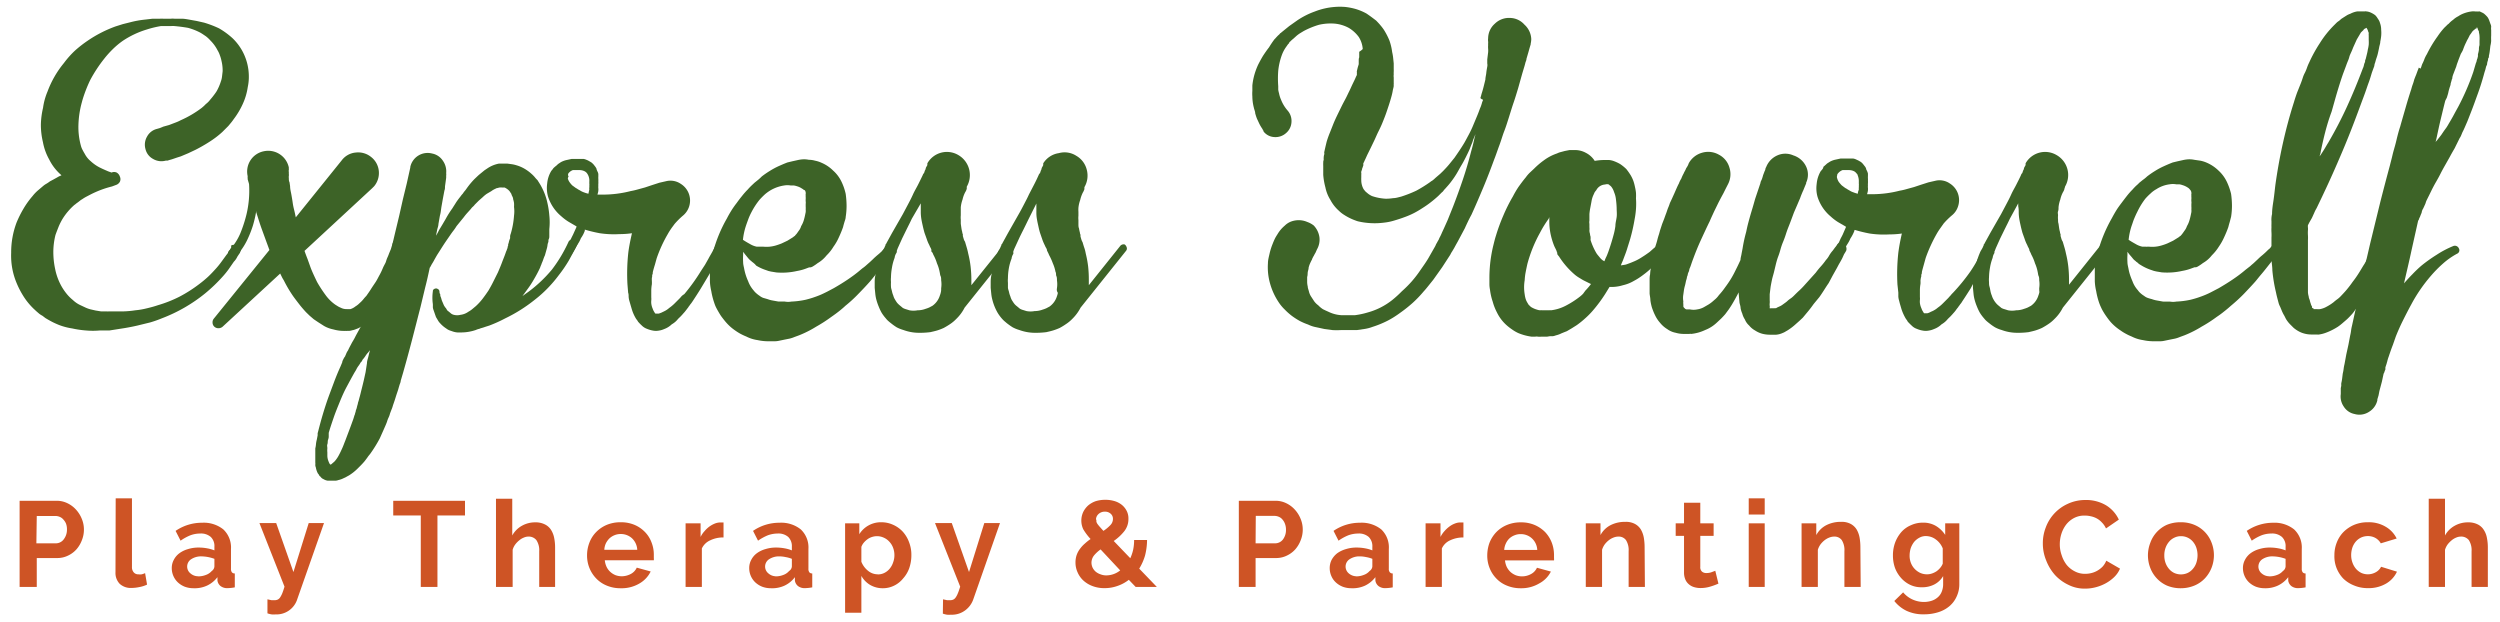 <svg id="Layer_1" data-name="Layer 1" xmlns="http://www.w3.org/2000/svg" viewBox="0 0 255 63.47"><defs><style>.cls-1{fill:#3d6327;}.cls-2{fill:#ce5425;}</style></defs><path class="cls-1" d="M5.79,18.12,6,18l.27-.12-.06-.06a5,5,0,0,1-1.19-1.55,5.66,5.66,0,0,1-.64-1.77,7.52,7.52,0,0,1-.21-1.8A8.15,8.15,0,0,1,4.39,11a6.58,6.58,0,0,1,.46-1.67,10.07,10.07,0,0,1,1.67-2.9A9.39,9.39,0,0,1,7.65,5.16a12.24,12.24,0,0,1,1.28-1A12.71,12.71,0,0,1,11.8,2.69l.73-.23.76-.19A9.83,9.83,0,0,1,14.78,2l.77-.09c.24,0,.49,0,.76,0a2.19,2.19,0,0,1,.36,0h.73a1.83,1.83,0,0,1,.4,0l.75,0c.25,0,.5.05.74.09l.78.14.75.17a10.62,10.62,0,0,1,1.52.58,7.88,7.88,0,0,1,1.37,1,5.41,5.41,0,0,1,1.07,1.43,5.47,5.47,0,0,1,.55,1.74,5.8,5.8,0,0,1,.05.93,5,5,0,0,1-.11.9,6.26,6.26,0,0,1-.52,1.74,8,8,0,0,1-.91,1.52c-.08.12-.17.24-.26.35l-.29.35-.31.31-.3.3a9.35,9.35,0,0,1-1.31,1,15.89,15.89,0,0,1-1.43.82l-.74.35-.76.32-.38.12-.38.13-.18.06-.22.06-.18.06-.18,0a1.66,1.66,0,0,1-1.31-.17,1.54,1.54,0,0,1-.77-1A1.64,1.64,0,0,1,15,13.93a1.57,1.57,0,0,1,1-.78h0l.31-.09.17-.07a.31.31,0,0,0,.13-.06l.64-.18.6-.23a4.26,4.26,0,0,0,.59-.26A10.64,10.64,0,0,0,20.58,11l.22-.19.2-.2a2.19,2.19,0,0,0,.43-.43c.12-.14.24-.28.35-.43a5.15,5.15,0,0,0,.32-.45,5.16,5.16,0,0,0,.43-1,2.08,2.08,0,0,0,.12-.52l.06-.52a4.18,4.18,0,0,0-.12-1.06,3.47,3.47,0,0,0-.16-.55,2.45,2.45,0,0,0-.24-.52,3.89,3.89,0,0,0-.73-1A3.27,3.27,0,0,0,21,3.7c-.18-.12-.36-.25-.57-.37a6.14,6.14,0,0,0-1.25-.49c-.46-.08-.92-.14-1.37-.18a1.77,1.77,0,0,0-.37,0h-.33l-.35,0-.35,0A10.07,10.07,0,0,0,15,3a9.21,9.21,0,0,0-2.47,1.16,8.17,8.17,0,0,0-1,.83,10.22,10.22,0,0,0-.9,1A14.33,14.33,0,0,0,9.21,8.15c-.19.39-.35.77-.49,1.14s-.27.76-.37,1.14A9.7,9.7,0,0,0,8,12.75a7.16,7.16,0,0,0,.24,2.07,2,2,0,0,0,.17.45c.07.13.14.27.23.41a2.41,2.41,0,0,0,.61.76,4.11,4.11,0,0,0,.91.64l.29.14.29.13.3.13.34.12a.63.63,0,0,1,.52,0,.73.73,0,0,1,.33.42.61.61,0,0,1,0,.51.69.69,0,0,1-.41.34l-.4.15a10.05,10.05,0,0,0-1.13.35c-.34.13-.68.28-1,.44l-.48.25a4,4,0,0,0-.44.27,1.1,1.1,0,0,0-.21.14l-.18.14-.22.16a1.1,1.1,0,0,1-.18.14,6.36,6.36,0,0,0-1.19,1.4,6.16,6.16,0,0,0-.41.81c-.11.28-.22.56-.32.84a7.15,7.15,0,0,0-.22,1.77,8.26,8.26,0,0,0,.19,1.73,5.94,5.94,0,0,0,.61,1.68,5.57,5.57,0,0,0,.52.78,4.28,4.28,0,0,0,.67.68,2.88,2.88,0,0,0,.82.55l.49.23a3.06,3.06,0,0,0,.48.17l.52.12.55.09.12,0h.16l.15,0h.12a1.55,1.55,0,0,0,.31,0h.3c.41,0,.8,0,1.19,0a9.28,9.28,0,0,0,1.16-.11,7.52,7.52,0,0,0,1.17-.2c.38-.09.76-.19,1.14-.32a12.83,12.83,0,0,0,2.18-.86,14,14,0,0,0,2-1.27,11.61,11.61,0,0,0,.92-.76c.28-.26.55-.55.82-.85a8.13,8.13,0,0,0,.55-.68l.51-.7a2.65,2.65,0,0,0,.17-.22l.17-.26a.31.31,0,0,0,.08-.13.25.25,0,0,1,.07-.12.09.09,0,0,0,0-.06.09.09,0,0,1,0-.06l0-.06a.09.09,0,0,0,0-.06A.54.54,0,0,1,24,25a.38.38,0,0,1,.33,0,.46.46,0,0,1,.22.27.47.47,0,0,1,0,.33.29.29,0,0,1-.06.1l0,.06a1.2,1.2,0,0,1-.1.15l-.18.27a1.84,1.84,0,0,1-.36.52l-.52.75a8.43,8.43,0,0,1-.58.72,16.23,16.23,0,0,1-1.83,1.76,16,16,0,0,1-4.39,2.53,11.84,11.84,0,0,1-1.22.43L14,33.21c-.43.1-.85.18-1.26.25l-1.27.2-.32.05h-.32l-.18,0h-.15l-.06,0h-.28a7.83,7.83,0,0,1-1.37,0,10,10,0,0,1-1.43-.21A6.44,6.44,0,0,1,6,33.14c-.24-.1-.47-.2-.7-.32s-.44-.24-.67-.38l-.3-.23A2.27,2.27,0,0,1,4,32l-.29-.25-.29-.27a6.84,6.84,0,0,1-1-1.22,8.89,8.89,0,0,1-.73-1.4,7.2,7.2,0,0,1-.55-3.08,8.58,8.58,0,0,1,.55-3.08,11.07,11.07,0,0,1,.71-1.42A8.55,8.55,0,0,1,3.32,20a4.15,4.15,0,0,1,.54-.57l.59-.5a2.2,2.2,0,0,1,.32-.21,3.62,3.62,0,0,0,.32-.22l.34-.18Z"/><path class="cls-1" d="M40.69,24.33a.45.45,0,0,1,.31.52l-.06.25,0,.21a3.65,3.65,0,0,0-.13.46l-.12.42-.12.46c-.2.77-.43,1.53-.67,2.27a10.77,10.77,0,0,1-1.07,2.27l-.29.43a3.69,3.69,0,0,1-.29.4,3.65,3.65,0,0,1-.7.79,5.37,5.37,0,0,1-.45.35,5.69,5.69,0,0,1-.55.32l-.31.12a1.59,1.59,0,0,1-.33.09,1.11,1.11,0,0,1-.34.06h-.18a.33.33,0,0,1-.15,0A3.94,3.94,0,0,1,34,33.6a3.16,3.16,0,0,1-.57-.17,2.65,2.65,0,0,1-.5-.26l-.47-.3L32,32.56l-.42-.36-.38-.37c-.22-.24-.44-.49-.65-.76s-.41-.53-.6-.79a13,13,0,0,1-1-1.68c-.06-.1-.13-.21-.19-.33l-.18-.37-5.88,5.43a.66.66,0,0,1-.43.15.61.61,0,0,1-.43-.18.57.57,0,0,1-.16-.38.59.59,0,0,1,.13-.42l5.67-7-.06-.16-.06-.17c-.22-.59-.43-1.18-.64-1.75s-.39-1.17-.58-1.76a.26.26,0,0,1,0-.07.27.27,0,0,0,0-.08,11.54,11.54,0,0,1-.36,1.55,11,11,0,0,1-.46,1.19,6.6,6.6,0,0,1-.86,1.44l-.42.48a.41.41,0,0,1-.31.16.54.54,0,0,1-.48-.48.47.47,0,0,1,.15-.32s.14-.16.36-.44a6,6,0,0,0,.74-1.26,13.68,13.68,0,0,0,.65-2,10.43,10.43,0,0,0,.26-2.95c0-.16-.07-.3-.09-.4l-.06-.21a.5.5,0,0,0,0-.12.49.49,0,0,1,0-.12l0-.07a2.11,2.11,0,0,1,1.64-2.53,2.15,2.15,0,0,1,2.56,1.65.5.5,0,0,0,0,.12.49.49,0,0,1,0,.12.54.54,0,0,0,0,.22v.21a.64.64,0,0,1,0,.2.64.64,0,0,0,0,.2c0,.16,0,.31.07.44l.06.41c0,.29.08.57.13.85s.1.57.14.86.09.49.15.73.11.49.16.73l4.69-5.82a2,2,0,0,1,1.42-.79,2.09,2.09,0,0,1,1.57.45,2.06,2.06,0,0,1,.79,1.44A2.11,2.11,0,0,1,38.16,19l-.21.21-6.89,6.38c.1.28.2.56.31.83l.3.84c.1.27.21.52.32.76s.23.49.35.74a13,13,0,0,0,.85,1.31,4.24,4.24,0,0,0,1,1l.27.17a1.83,1.83,0,0,0,.28.14,1.28,1.28,0,0,0,.58.15.09.09,0,0,1,.06,0h.15l.11,0h.1a1.55,1.55,0,0,0,.52-.28,1.94,1.94,0,0,0,.29-.21l.29-.27a3.22,3.22,0,0,0,.26-.29,3.22,3.22,0,0,1,.26-.29c.16-.23.32-.45.47-.69s.31-.47.47-.71.28-.5.42-.75.26-.52.38-.81l.15-.29a1.5,1.5,0,0,0,.09-.18,1.89,1.89,0,0,0,.06-.18,2.32,2.32,0,0,1,.12-.32c.07-.15.12-.28.17-.42l.17-.41a1.45,1.45,0,0,0,.08-.21A.74.74,0,0,1,40,25l.06-.22.09-.18v0a.48.48,0,0,1,.23-.24A.34.34,0,0,1,40.69,24.33Z"/><path class="cls-1" d="M58.62,24.43a.4.4,0,0,1,.21.61c-.25.52-.52,1-.82,1.55a13.52,13.52,0,0,1-1,1.46,13.23,13.23,0,0,1-1.14,1.34,12.43,12.43,0,0,1-1.33,1.19,15.62,15.62,0,0,1-3,1.89,14,14,0,0,1-1.64.74l-.41.13a4,4,0,0,1-.45.14l-.15.06a1.86,1.86,0,0,0-.36.12,4.73,4.73,0,0,1-1.47.25l-.41,0a2.12,2.12,0,0,1-.41-.08l-.38-.13a1.33,1.33,0,0,1-.35-.2,2.92,2.92,0,0,1-.61-.52,1.41,1.41,0,0,1-.24-.32l-.19-.32L44.35,32l-.12-.35a1.16,1.16,0,0,1-.08-.32,3.11,3.11,0,0,0,0-.32,4.57,4.57,0,0,1,0-1.28.26.26,0,0,1,.1-.23.45.45,0,0,1,.26-.08c.19.05.29.14.31.28s0,.19.06.27,0,.18.06.28a2.13,2.13,0,0,1,.09.27,1.25,1.25,0,0,0,.09.25l.11.26a1.5,1.5,0,0,0,.11.22.37.37,0,0,1,.07.1l.08.09.06.1.06.11.17.14.16.13a.75.75,0,0,0,.34.19,1.38,1.38,0,0,0,.7,0,1.69,1.69,0,0,0,.79-.31,2.33,2.33,0,0,0,.4-.27l.37-.31a6,6,0,0,0,.68-.74q.32-.42.6-.84c.18-.31.35-.61.5-.92l.47-.94c.14-.33.28-.65.41-1s.26-.65.38-1a2.06,2.06,0,0,1,.1-.25,2.21,2.21,0,0,1,.09-.24.53.53,0,0,1,.06-.24.5.5,0,0,0,0-.13.61.61,0,0,1,.05-.12,2,2,0,0,1,.15-.49,2.25,2.25,0,0,0,0-.22,1.13,1.13,0,0,1,.07-.26A8.56,8.56,0,0,0,52.43,22a3.31,3.31,0,0,0,0-.89,2.73,2.73,0,0,0,0-.41,2.34,2.34,0,0,0-.09-.38c0-.16-.08-.27-.1-.33a.56.56,0,0,1-.07-.17.29.29,0,0,0-.08-.14,1.09,1.09,0,0,0-.36-.4,1.65,1.65,0,0,0-.25-.15h-.09l-.09,0h0v0h-.06a1.35,1.35,0,0,0-.31,0l-.19.05a.43.43,0,0,0-.2.07,2.09,2.09,0,0,0-.43.25l-.46.27a3.21,3.21,0,0,0-.41.34l-.41.36-.4.4a1.29,1.29,0,0,1-.19.21,1,1,0,0,0-.2.22l-.37.41a5.67,5.67,0,0,0-.36.44l-.74.91a5.11,5.11,0,0,1-.33.48c-.12.15-.23.31-.34.47s-.43.62-.64.94-.41.65-.64,1c-.1.16-.19.33-.29.5a5,5,0,0,1-.29.5l-.1.19a1.74,1.74,0,0,1-.11.18c-.14.67-.29,1.35-.46,2l-.48,2c-.29,1.12-.57,2.23-.86,3.34s-.59,2.22-.91,3.34l-.25.85c0,.15-.08.28-.12.42s-.08.26-.12.41-.19.56-.27.83-.18.56-.28.84a2.47,2.47,0,0,1-.14.41l-.16.42a1.91,1.91,0,0,1-.16.44,2.86,2.86,0,0,0-.15.41c-.06.16-.12.31-.18.44l-.18.41-.37.83a13.49,13.49,0,0,1-1,1.61,3.47,3.47,0,0,0-.29.38c-.1.13-.19.26-.29.38l-.17.19-.17.18-.37.37a4.93,4.93,0,0,1-.85.67l-.24.13a1.46,1.46,0,0,1-.28.14,2.23,2.23,0,0,1-.58.21.88.88,0,0,1-.33.06h-.52l-.11,0-.1,0a1.09,1.09,0,0,1-.43-.15.73.73,0,0,1-.33-.27.31.31,0,0,1-.14-.16.58.58,0,0,0-.11-.15,1.91,1.91,0,0,1-.21-.61.74.74,0,0,1-.06-.27,1.13,1.13,0,0,0,0-.25v-.48c0-.17,0-.32,0-.48s0-.31,0-.47a2.65,2.65,0,0,0,.07-.44,2.76,2.76,0,0,1,.08-.44l.09-.46,0-.12v-.09l.06-.22c.29-1.15.62-2.27,1-3.35.2-.55.41-1.1.61-1.64s.43-1.09.67-1.62l.17-.41c0-.13.1-.27.16-.41l.06-.1.07-.09a1.65,1.65,0,0,1,.09-.21,1.49,1.49,0,0,1,.21-.4c.06-.14.13-.28.2-.41l.2-.38.23-.39.19-.37.43-.78.43-.75.41-.76c.13-.24.26-.49.38-.76.26-.51.52-1,.76-1.52l.17-.4.17-.4.06-.18.09-.18a1.25,1.25,0,0,0,.06-.21l.06-.16c.16-.71.32-1.42.47-2.15s.31-1.43.48-2.15L40.72,22l.37-1.65.4-1.64.36-1.62,0-.06a1.81,1.81,0,0,1,2.23-1.37,1.69,1.69,0,0,1,1.09.73,1.89,1.89,0,0,1,.34,1.28.78.78,0,0,1,0,.24l0,.22-.06.45-.06.43c0,.14,0,.29-.06.43l-.16.85-.15.85-.06.43a3.29,3.29,0,0,1-.09.43l-.15.85c0,.2-.09.4-.13.6l-.12.59c.08-.12.15-.25.22-.38a2.82,2.82,0,0,1,.21-.38l.3-.5c.1-.18.21-.35.31-.54a9.75,9.75,0,0,1,.64-1c.1-.17.21-.33.32-.51s.23-.34.35-.5L47,20a1.77,1.77,0,0,1,.19-.23c.07-.1.13-.19.19-.26a2.31,2.31,0,0,0,.18-.23,8,8,0,0,1,.82-1c.17-.16.33-.32.49-.46l.55-.45.3-.2a3.12,3.12,0,0,1,1.16-.48l.11,0,.11,0h.24l.23,0h.2l.44.06a3,3,0,0,1,.44.1,3.68,3.68,0,0,1,.85.36,4.3,4.3,0,0,1,.71.52,3.22,3.22,0,0,1,.32.32,2.89,2.89,0,0,0,.29.32l.22.35a4,4,0,0,1,.2.35,6.28,6.28,0,0,1,.55,1.43c.06.25.11.49.15.73s.07.49.09.74a6.55,6.55,0,0,1,0,1.4c0,.12,0,.24,0,.35s0,.23,0,.35,0,.21-.06.33,0,.24-.06.34a1.14,1.14,0,0,0-.07.32,2.49,2.49,0,0,1-.08.35l-.18.64-.07.15-.06.16q-.06.18-.12.33l-.06.14a1.62,1.62,0,0,0-.06.17l-.06.13-.06.17a12.38,12.38,0,0,1-.6,1.14,9.69,9.69,0,0,1-.71,1.09l-.49.67.64-.46a13.65,13.65,0,0,0,2.38-2.26A14.55,14.55,0,0,0,58,24.64a.48.48,0,0,1,.27-.21A.5.5,0,0,1,58.62,24.43ZM37.43,37.05c0-.23.09-.45.14-.66s.1-.43.17-.66a1.42,1.42,0,0,0-.16.19,2.6,2.6,0,0,0-.26.32,3.31,3.31,0,0,1-.25.35.42.42,0,0,0-.11.15,1.74,1.74,0,0,1-.11.18.31.31,0,0,0-.12.16l-.06.09-.06.09a2.7,2.7,0,0,0-.22.33,2.71,2.71,0,0,1-.21.37c-.28.49-.55,1-.81,1.48s-.49,1-.71,1.54-.43,1.05-.61,1.57-.36,1.05-.52,1.6l0,.18,0,.12,0,.09c0,.17-.07.3-.09.4s0,.25-.05.38,0,.27,0,.41a1.94,1.94,0,0,0,0,.41c0,.14,0,.26,0,.39a1.64,1.64,0,0,0,.06.36,2.54,2.54,0,0,0,.12.31.47.47,0,0,0,.12.18h.06v0a0,0,0,0,0,0,0l0,0h0a.64.64,0,0,0,.15-.12l.19-.16a2,2,0,0,0,.18-.21,3.28,3.28,0,0,0,.34-.55c.12-.22.22-.45.32-.67s.18-.46.28-.7l.55-1.46.28-.77.12-.39a.45.45,0,0,0,.06-.19l.06-.18c0-.12.08-.25.11-.38a3.59,3.59,0,0,1,.11-.41c0-.12.07-.25.1-.38s.07-.27.11-.41.13-.53.2-.8.13-.53.2-.82l.18-.82Z"/><path class="cls-1" d="M73.55,24.88c.27.15.33.34.19.58v0L73,26.82c-.24.44-.48.87-.73,1.29s-.53.89-.79,1.32-.54.85-.82,1.28l-.11.16a.76.76,0,0,1-.11.14l-.12.17a1.25,1.25,0,0,0-.12.17l-.23.3a3.29,3.29,0,0,1-.26.31c-.08.1-.17.19-.26.29l-.29.28a2.11,2.11,0,0,1-.64.55,2.21,2.21,0,0,1-.79.49,1.88,1.88,0,0,1-.52.15,1.56,1.56,0,0,1-.61,0,2.89,2.89,0,0,1-.61-.18,1.42,1.42,0,0,1-.52-.33,4.89,4.89,0,0,1-.39-.4,1.1,1.1,0,0,0-.14-.21,1.64,1.64,0,0,1-.14-.22,4.18,4.18,0,0,1-.36-.85l-.12-.41-.13-.45a2,2,0,0,1-.07-.41c0-.13,0-.27-.05-.41L64,29a19.77,19.77,0,0,1,.09-3.26c.08-.61.21-1.26.37-1.95a9.18,9.18,0,0,1-1.28.09,9.8,9.8,0,0,1-2-.09,14.31,14.31,0,0,1-1.53-.37l0,.06,0,.06a3.16,3.16,0,0,1-.4.76,3,3,0,0,1-.19.4l-.23.37c-.06.12-.13.24-.2.36l-.23.37-.12.18-.12.18a1.82,1.82,0,0,1-.25.37.25.25,0,0,1-.21.14.49.49,0,0,1-.27-.05.42.42,0,0,1-.13-.49,2.32,2.32,0,0,0,.22-.36l.18-.37c.06-.12.13-.24.2-.36l.2-.37.18-.4.18-.36c.12-.27.24-.52.34-.76a.09.09,0,0,0,0-.06l-.79-.46a5.18,5.18,0,0,1-.77-.58,4.28,4.28,0,0,1-1.34-2,3.22,3.22,0,0,1-.09-1.31,3,3,0,0,1,.43-1.32,1.83,1.83,0,0,0,.21-.27l.12-.11.12-.1.25-.22.27-.18a2.21,2.21,0,0,1,.55-.21l.55-.12H59l.28,0,.24,0a1.14,1.14,0,0,1,.27.08,1.62,1.62,0,0,1,.26.12l.26.15a2.09,2.09,0,0,1,.22.2l.18.23a1,1,0,0,1,.14.24c0,.09.06.18.1.28a.75.75,0,0,1,.08.24c0,.08,0,.16,0,.25a1.69,1.69,0,0,0,0,.25,1.79,1.79,0,0,1,0,.23,1.72,1.72,0,0,1,0,.26,1.64,1.64,0,0,0,0,.23,1,1,0,0,0,0,.23,1,1,0,0,1,0,.23q0,.12-.09.42h.61a11.41,11.41,0,0,0,2.78-.36,7,7,0,0,0,.73-.17l.73-.2.72-.24.74-.24.7-.16a1.87,1.87,0,0,1,1.5.28,2,2,0,0,1,.18,3.26,7.93,7.93,0,0,0-.82.82c-.12.17-.25.33-.37.51a5.84,5.84,0,0,0-.33.53,13.75,13.75,0,0,0-1.13,2.47l-.18.65c-.07.22-.13.43-.19.66s0,.21-.06.33,0,.24-.06.34a2.88,2.88,0,0,0,0,.33,2.9,2.9,0,0,1,0,.34,3.79,3.79,0,0,0-.06.67v.67a1.55,1.55,0,0,1,0,.31,1.53,1.53,0,0,0,0,.3,1.88,1.88,0,0,0,.15.55,1.38,1.38,0,0,0,.18.36.31.31,0,0,0,.1.13l0,0,0,0h.06l.06,0,.11,0h.1l.25-.09.27-.13a2.16,2.16,0,0,0,.55-.36,4.09,4.09,0,0,0,.52-.43l.52-.52.12-.13.12-.14A2.1,2.1,0,0,1,69.8,30a19.44,19.44,0,0,0,1.71-2.38l.4-.61.36-.64c.12-.23.25-.44.37-.66s.23-.43.33-.65a.4.4,0,0,1,.25-.22A.47.47,0,0,1,73.55,24.88ZM57.92,18.21a1.21,1.21,0,0,0,.18.38,2.69,2.69,0,0,0,.27.32l.37.27a1.07,1.07,0,0,1,.21.13l.22.12a1.76,1.76,0,0,0,.39.19,3.09,3.09,0,0,0,.46.14q.06-.3.09-.42a.72.72,0,0,1,0-.22,1.09,1.09,0,0,0,0-.18.64.64,0,0,0,0-.2v-.2a1.28,1.28,0,0,0-.27-.91.84.84,0,0,0-.19-.15,1.16,1.16,0,0,0-.58-.13l-.15,0-.18,0v0h-.09s0,0-.06,0h-.09l-.07,0a1,1,0,0,0-.45.33A.29.29,0,0,0,58,18,.42.42,0,0,0,57.92,18.21Z"/><path class="cls-1" d="M89.83,27.38c-.18.23-.37.45-.55.67s-.36.45-.55.67c-.38.43-.78.85-1.19,1.27a13.72,13.72,0,0,1-1.31,1.2c-.22.21-.45.4-.68.58s-.49.37-.75.55a14.72,14.72,0,0,1-1.55,1,11,11,0,0,1-1.74.88l-.49.18a2.81,2.81,0,0,1-.49.16l-.5.1-.53.11a2.24,2.24,0,0,1-.52.06h-.55a5.17,5.17,0,0,1-1.16-.12,3.66,3.66,0,0,1-1.16-.37,6.11,6.11,0,0,1-.58-.27,5.35,5.35,0,0,1-.54-.34,4.78,4.78,0,0,1-.95-.85c-.14-.16-.27-.33-.4-.5s-.23-.34-.33-.51-.19-.33-.28-.51-.15-.37-.21-.55a7.35,7.35,0,0,1-.27-1.1,5.3,5.3,0,0,1-.14-1c0-.34,0-.69,0-1s.06-.68.11-1a9.19,9.19,0,0,1,.2-.94,14.26,14.26,0,0,1,1.43-3.48c.14-.28.3-.55.46-.81a9,9,0,0,1,.52-.74c.18-.25.36-.49.55-.72a7.55,7.55,0,0,1,.61-.69c.1-.12.21-.23.33-.35l.34-.32.36-.29A4.68,4.68,0,0,0,77.7,18a9,9,0,0,1,.81-.56,7.87,7.87,0,0,1,.86-.47c.27-.12.58-.26.95-.4l.5-.12.54-.12a3.43,3.43,0,0,1,.56-.08,2.39,2.39,0,0,1,.59.05q.31,0,.63.09a2.89,2.89,0,0,1,.65.21,3.77,3.77,0,0,1,1.19.8,3.61,3.61,0,0,1,.86,1.15,5.71,5.71,0,0,1,.42,1.22A8.88,8.88,0,0,1,86.35,21a7,7,0,0,1-.09,1.13c0,.18-.08.36-.13.53s-.1.34-.14.51c-.12.34-.26.68-.41,1a5.2,5.2,0,0,1-.57,1,4.29,4.29,0,0,1-.7.88,3.24,3.24,0,0,1-.91.79,4.78,4.78,0,0,1-.55.37l-.15.06-.09,0a.09.09,0,0,1-.07,0l-.24.09a5,5,0,0,1-1,.28,6.9,6.9,0,0,1-2.11.15l-.55-.09-.26-.06-.25-.09a4.69,4.69,0,0,1-1-.46L77,26.94l-.2-.17a.85.85,0,0,1-.18-.15,1.45,1.45,0,0,1-.21-.18c-.11-.12-.21-.25-.31-.37s-.2-.25-.3-.39a.09.09,0,0,1,0-.06.09.09,0,0,0,0-.07V26a6,6,0,0,0,0,.75c0,.23.07.46.11.68a5.5,5.5,0,0,0,.4,1.25,2.94,2.94,0,0,0,.54.92,2,2,0,0,0,.31.33,2.85,2.85,0,0,0,.33.25,1.33,1.33,0,0,0,.35.2l.45.13a2.73,2.73,0,0,0,.51.14l.61.11h.32l.32,0a1.94,1.94,0,0,0,.68,0,8.23,8.23,0,0,0,1.46-.19c.24-.06.49-.13.73-.21s.49-.17.73-.27.48-.22.72-.34l.68-.36c.47-.27.93-.55,1.39-.86s.9-.63,1.33-1c.1-.08.2-.17.32-.25a3.82,3.82,0,0,0,.32-.27l.32-.28.32-.3c.1-.1.25-.24.45-.41a5.9,5.9,0,0,0,.46-.41,1.8,1.8,0,0,1,.31-.28l.12-.15.15-.15a.45.45,0,0,1,.7.55l-.06.09-.06.09L90.9,26a1.09,1.09,0,0,1-.13.17l-.12.17a5.57,5.57,0,0,1-.39.5C90.07,27.09,89.93,27.26,89.83,27.38ZM76.66,21.62a6.29,6.29,0,0,0-.32.7c-.09.25-.18.49-.26.73a6.71,6.71,0,0,0-.3,1.41l0,0c.24.16.48.3.7.42a2.19,2.19,0,0,0,.7.28l.08,0,.07,0h.09s0,0,.1,0l.16,0,.17,0a3.33,3.33,0,0,0,1.28-.12q.3-.09.6-.21l.59-.28.29-.18.29-.18a.13.13,0,0,1,.06-.05l.06-.05,0,0,0,0a.18.18,0,0,0,.08-.06.36.36,0,0,1,.07-.09.85.85,0,0,0,.14-.17,2.43,2.43,0,0,0,.14-.2,1.38,1.38,0,0,0,.27-.51,2.42,2.42,0,0,0,.25-.54,5.66,5.66,0,0,0,.15-.59l.06-.29a1.36,1.36,0,0,0,0-.29,1.39,1.39,0,0,0,0-.27v-.28a.82.82,0,0,0,0-.26,1.64,1.64,0,0,1,0-.23,1.34,1.34,0,0,0,0-.21,1,1,0,0,1,0-.15.55.55,0,0,1,0-.17.32.32,0,0,0,0-.14.51.51,0,0,0-.09-.24L82,19.38a.78.78,0,0,0-.19-.14,1.72,1.72,0,0,0-.51-.24,1.87,1.87,0,0,0-.32-.08l-.32,0a1.94,1.94,0,0,0-.68,0,3.85,3.85,0,0,0-2,.94c-.18.17-.35.34-.51.52A7.42,7.42,0,0,0,76.66,21.62Z"/><path class="cls-1" d="M102.91,24.94a.6.6,0,0,1,.19.31.36.36,0,0,1-.07.33l-4.64,5.8a4.27,4.27,0,0,1-.85,1.15,3.64,3.64,0,0,1-.62.52c-.22.15-.44.28-.66.4a5.6,5.6,0,0,1-.68.26c-.24.07-.47.12-.69.17a8.33,8.33,0,0,1-1.37.06,4.58,4.58,0,0,1-1.37-.28,3.7,3.7,0,0,1-.68-.27,5.59,5.59,0,0,1-.6-.43c-.11-.08-.2-.16-.28-.23a2.05,2.05,0,0,1-.24-.26,4.16,4.16,0,0,1-.43-.58,5.21,5.21,0,0,1-.3-.64,5.33,5.33,0,0,1-.22-.64,3.78,3.78,0,0,1-.12-.64l-.06-.61v-.64a3.23,3.23,0,0,1,.06-.61l.12-.59.12-.59a1.43,1.43,0,0,0,.1-.29,1.61,1.61,0,0,1,.09-.29l.1-.28.11-.27a1.83,1.83,0,0,1,.14-.28l.14-.24.06-.14.06-.13,0-.07.06-.06.06-.12.55-1,1.1-1.92.53-1c.17-.32.34-.64.5-1s.36-.68.52-1,.32-.64.49-1a.34.34,0,0,1,.12-.18l.09-.27a.46.46,0,0,0,.08-.19.45.45,0,0,1,.07-.18l.1-.18a.07.07,0,0,1,0-.05s0,0,0-.07l0-.06,0,0,0,0a2.29,2.29,0,0,1,3.2-.82,2.36,2.36,0,0,1,.82,3.2v0h0s0,.06,0,.06l0,.08,0,.07a1.62,1.62,0,0,1-.06.17,1,1,0,0,1-.09.17,3,3,0,0,0-.28.76,3.27,3.27,0,0,0-.18.79c0,.15,0,.28,0,.42s0,.27,0,.41a2,2,0,0,0,0,.42c0,.15,0,.29,0,.43l.06.43a3.15,3.15,0,0,0,.09.42.49.49,0,0,0,.06.22l0,.12v.06l0,0,.09.31a.85.85,0,0,0,.13.27l.18.61c.06.2.11.41.15.61A10.37,10.37,0,0,1,99,27.18a12,12,0,0,1,.08,1.36s0,.13,0,.28,0,.23,0,.27l3.21-4A.44.44,0,0,1,102.91,24.94ZM96,29.39a2.61,2.61,0,0,0,0-.79c0-.16,0-.31-.06-.44s-.06-.28-.1-.44a3.92,3.92,0,0,0-.27-.86,4.39,4.39,0,0,0-.37-.88,1.65,1.65,0,0,0-.09-.21L95,25.65,95,25.52v0l0,0,0-.06-.06-.15a1.77,1.77,0,0,1-.15-.31,3.61,3.61,0,0,1-.26-.61l-.23-.64c-.06-.22-.12-.44-.17-.67s-.1-.44-.14-.67a5.05,5.05,0,0,1-.07-.68c0-.24,0-.46,0-.69v-.3L93,22.32c-.16.35-.33.68-.49,1l-.49,1-.45,1-.09.24a.35.35,0,0,0,0,.13.61.61,0,0,1-.05.12,1.17,1.17,0,0,0-.18.49,4.94,4.94,0,0,0-.27,1,6,6,0,0,0-.1,1,2.48,2.48,0,0,0,0,.47,4,4,0,0,0,0,.47c0,.16.07.32.1.47a2.35,2.35,0,0,0,.14.45,1.36,1.36,0,0,0,.17.39,2.84,2.84,0,0,0,.22.34,2.37,2.37,0,0,0,.28.27l.3.25a1.44,1.44,0,0,0,.32.13l.35.11a2.22,2.22,0,0,0,.83,0,2.29,2.29,0,0,0,.82-.15,2.77,2.77,0,0,0,.38-.14l.32-.17a2,2,0,0,0,.76-1.06,1.91,1.91,0,0,0,.1-.34C96,29.67,96,29.54,96,29.39Z"/><path class="cls-1" d="M114.73,24.94a.62.62,0,0,1,.2.31.36.36,0,0,1-.07.33l-4.64,5.8a4.5,4.5,0,0,1-.85,1.15,3.69,3.69,0,0,1-.63.52,6.31,6.31,0,0,1-.65.4,5.74,5.74,0,0,1-.69.26c-.23.07-.46.12-.68.17a8.4,8.4,0,0,1-1.38.06,4.71,4.71,0,0,1-1.37-.28,3.58,3.58,0,0,1-.67-.27,6.89,6.89,0,0,1-.61-.43l-.27-.23a3.18,3.18,0,0,1-.25-.26,4.16,4.16,0,0,1-.42-.58,5.17,5.17,0,0,1-.52-1.28,3.78,3.78,0,0,1-.12-.64l-.06-.61v-.64a3.23,3.23,0,0,1,.06-.61l.12-.59.12-.59a2.33,2.33,0,0,0,.09-.29,1.61,1.61,0,0,1,.09-.29c0-.11.08-.2.11-.28l.11-.27a1.82,1.82,0,0,1,.13-.28,1.49,1.49,0,0,0,.14-.24l.06-.14.06-.13,0-.07.07-.06.06-.12.55-1,1.09-1.92c.19-.33.36-.65.54-1s.34-.64.5-1l.52-1q.24-.46.48-1a.41.41,0,0,1,.13-.18l.09-.27a.44.44,0,0,0,.07-.19.48.48,0,0,1,.08-.18l.09-.18a.08.08,0,0,1,0-.05s0,0,0-.07l0-.06,0,0,0,0A2.26,2.26,0,0,1,108,15.62a2.2,2.2,0,0,1,1.78.27,2.26,2.26,0,0,1,1.07,1.42,2.32,2.32,0,0,1-.24,1.78v0h0s0,.06,0,.06l0,.08a.14.14,0,0,0,0,.07l-.07.17a1,1,0,0,1-.09.17,3.44,3.44,0,0,0-.27.76,3.27,3.27,0,0,0-.18.79,3.19,3.19,0,0,0,0,.42c0,.13,0,.27,0,.41a2,2,0,0,0,0,.42c0,.15,0,.29,0,.43s0,.29.06.43a3.15,3.15,0,0,0,.09.42.49.49,0,0,0,.06.22l0,.12v.06l0,0,.09.31a1.18,1.18,0,0,0,.12.27c.06.2.12.41.19.61s.11.41.15.61a10.37,10.37,0,0,1,.23,1.26,12,12,0,0,1,.07,1.36s0,.13,0,.28,0,.23,0,.27l3.2-4A.44.44,0,0,1,114.73,24.94Zm-6.92,4.45a2.61,2.61,0,0,0,0-.79c0-.16,0-.31-.06-.44s0-.28-.09-.44a3.92,3.92,0,0,0-.27-.86A6,6,0,0,0,107,26a1.65,1.65,0,0,0-.09-.21l-.06-.12-.06-.13v0l0,0,0-.06-.06-.15a1.82,1.82,0,0,1-.16-.31,4.66,4.66,0,0,1-.26-.61l-.22-.64c-.07-.22-.12-.44-.17-.67s-.1-.44-.14-.67a3.82,3.82,0,0,1-.07-.68c0-.24,0-.46,0-.69v-.3l-.82,1.64c-.17.35-.33.68-.49,1s-.33.65-.49,1l-.46,1-.09.24a.65.65,0,0,0,0,.13.61.61,0,0,1,0,.12,1.17,1.17,0,0,0-.18.49,5,5,0,0,0-.28,1,5.92,5.92,0,0,0-.09,1,2.48,2.48,0,0,0,0,.47c0,.15,0,.31,0,.47s.08.32.11.47a2.35,2.35,0,0,0,.14.45,1.68,1.68,0,0,0,.16.39c.08.12.15.24.23.34a1.44,1.44,0,0,0,.28.27l.3.25a1.27,1.27,0,0,0,.32.13l.35.11a2.22,2.22,0,0,0,.83,0,2.33,2.33,0,0,0,.82-.15,2.77,2.77,0,0,0,.38-.14l.32-.17a2,2,0,0,0,.76-1.06,1.89,1.89,0,0,0,.09-.34C107.77,29.67,107.79,29.54,107.81,29.39Z"/><path class="cls-1" d="M131.5,2.66l.41-.29.41-.29a8,8,0,0,1,1.8-.91,7,7,0,0,1,2-.46,6.74,6.74,0,0,1,1.1,0,6.3,6.3,0,0,1,1.1.22,5.63,5.63,0,0,1,1.06.45c.37.25.69.49,1,.73.14.15.28.29.41.45a5,5,0,0,1,.38.5,7.15,7.15,0,0,1,.55,1.07A5.61,5.61,0,0,1,142,5.31a4.71,4.71,0,0,1,.1.58l.06.58v.58a2.46,2.46,0,0,1,0,.28,2.26,2.26,0,0,0,0,.27,1.05,1.05,0,0,0,0,.3l0,.13v.15l0,.06v.12l0,.09a.71.71,0,0,1,0,.14.78.78,0,0,0,0,.14c0,.16-.07.33-.1.52s-.07.35-.11.51c-.1.37-.2.7-.3,1s-.21.64-.32.94-.23.6-.35.89-.25.56-.39.84-.25.55-.38.83l-.39.81-.37.75-.18.4q-.09.18-.15.33l-.06.09v.06h0v0a.26.26,0,0,0,0,.1.09.09,0,0,1,0,.06l-.06.18a1.16,1.16,0,0,1-.06.15c0,.08-.05.19-.09.31a.5.5,0,0,0,0,.16.29.29,0,0,1,0,.14c0,.1,0,.2,0,.29a2.71,2.71,0,0,0,0,.29,1.86,1.86,0,0,0,.24.92l.15.19a1.37,1.37,0,0,0,.19.17,1.94,1.94,0,0,0,.52.34,5.19,5.19,0,0,0,1.4.27,5.06,5.06,0,0,0,.76-.06c.26,0,.53-.09.79-.15a12.38,12.38,0,0,0,1.56-.61,13.69,13.69,0,0,0,1.43-.89.7.7,0,0,1,.18-.12l.19-.15.15-.14.15-.13.34-.29.3-.29c.22-.23.43-.45.61-.67l.55-.68c.36-.52.69-1,1-1.52.15-.26.29-.53.43-.79s.28-.54.4-.82l.36-.86c.12-.28.24-.57.34-.85s.12-.29.17-.43.09-.28.13-.43a.74.74,0,0,0,.08-.22A.58.58,0,0,1,151,10l.06-.2.06-.23c.08-.24.15-.49.21-.73l.18-.73c0-.23.07-.44.09-.66s.06-.43.1-.65,0-.25,0-.37,0-.24,0-.37l.09-.73a2.19,2.19,0,0,0,0-.36,2.31,2.31,0,0,1,0-.37,1.1,1.1,0,0,1,0-.18,1.09,1.09,0,0,0,0-.18,1.24,1.24,0,0,1,0-.34,2,2,0,0,1,.69-1.49,2.05,2.05,0,0,1,1.54-.58,2,2,0,0,1,1.47.68A2.1,2.1,0,0,1,156.19,4a2.61,2.61,0,0,1-.06.46v.06l-.12.4-.1.36L155.7,6c0,.15-.08.28-.11.4s-.06.24-.1.37l-.22.73L154.85,9c-.15.49-.3,1-.46,1.46s-.32,1-.47,1.47-.31,1-.48,1.43-.33,1-.5,1.45-.35,1-.53,1.45c-.35.95-.71,1.9-1.1,2.83s-.79,1.87-1.22,2.81c-.12.22-.24.45-.35.68s-.22.46-.32.69l-.73,1.37-.18.32-.19.35-.19.32a2.43,2.43,0,0,0-.2.35l-.83,1.28-.91,1.28-.49.61c-.16.2-.32.4-.49.58a11.8,11.8,0,0,1-1.09,1.14,13.87,13.87,0,0,1-1.25,1c-.23.17-.45.32-.67.46s-.46.28-.7.4a10,10,0,0,1-1.5.61,3.85,3.85,0,0,1-.79.21l-.82.12-.41,0h-.83l-.41,0a7.57,7.57,0,0,1-.81,0l-.83-.11-.83-.18a3.26,3.26,0,0,1-.85-.28,6.24,6.24,0,0,1-.84-.36,7.34,7.34,0,0,1-.81-.52,6.59,6.59,0,0,1-.74-.66,4.24,4.24,0,0,1-.63-.77,6.59,6.59,0,0,1-.85-1.86,6.05,6.05,0,0,1-.22-2.08c0-.34.1-.68.17-1a6.27,6.27,0,0,1,.32-1c.06-.16.13-.32.21-.49s.18-.32.28-.48a3.39,3.39,0,0,1,.73-.86,1.85,1.85,0,0,1,.7-.44,2.28,2.28,0,0,1,.81-.12,2.17,2.17,0,0,1,.79.18A2.29,2.29,0,0,1,134,23a2.16,2.16,0,0,1,.58,1.18,2,2,0,0,1-.25,1.26l-.15.34a3.52,3.52,0,0,0-.18.33.61.61,0,0,0-.09.16.74.74,0,0,0-.09.21c-.07.12-.13.25-.19.38a2.52,2.52,0,0,0-.15.44c0,.17-.07.32-.09.47s0,.31-.06.48v.48a2,2,0,0,0,.06.49c0,.17.08.33.12.51a1.67,1.67,0,0,0,.21.5l.32.49a1.86,1.86,0,0,0,.42.42,2.68,2.68,0,0,0,.48.4l.29.14.29.13a3.49,3.49,0,0,0,1.31.34l.35,0,.35,0,.34,0h.33a8,8,0,0,0,1.31-.28A7,7,0,0,0,142,30.61,11.42,11.42,0,0,0,143,29.7a11.82,11.82,0,0,0,1-1,11.57,11.57,0,0,0,.89-1.16l.41-.59c.13-.19.26-.39.38-.59l.73-1.28a1.59,1.59,0,0,1,.16-.32c.06-.12.12-.22.18-.32a2.3,2.3,0,0,1,.15-.32c.06-.12.11-.22.15-.32s.21-.45.31-.68l.3-.67.55-1.37q.53-1.37,1-2.76t.84-2.85c.1-.34.19-.69.26-1s.16-.69.26-1c0,.12-.09.25-.14.38l-.17.41a3.12,3.12,0,0,1-.15.43c-.06.14-.12.3-.18.46s-.26.57-.4.85-.29.57-.46.85-.32.57-.48.84a8.87,8.87,0,0,1-.55.81c-.1.14-.21.27-.32.4l-.32.36a1.63,1.63,0,0,0-.17.2.69.69,0,0,1-.17.17l-.09.09-.09.09-.18.18c-.25.23-.5.44-.76.64a9.49,9.49,0,0,1-.83.58,9.68,9.68,0,0,1-.88.52,8.12,8.12,0,0,1-1,.43c-.32.12-.66.23-1,.33a5.49,5.49,0,0,1-1.07.22,7.42,7.42,0,0,1-2.29-.06l-.3-.06a2.22,2.22,0,0,1-.31-.1,5.59,5.59,0,0,1-1.17-.58,3.06,3.06,0,0,1-.53-.42,3.89,3.89,0,0,1-.86-1.1,3.81,3.81,0,0,1-.51-1.28,6.82,6.82,0,0,1-.22-1.28v-.61c0-.1,0-.2,0-.3a2.91,2.91,0,0,1,0-.31c0-.1,0-.2.05-.29a1.6,1.6,0,0,1,0-.29,1.11,1.11,0,0,1,.06-.3v-.06l0-.07a.17.17,0,0,1,0-.12l.12-.53.12-.5a9.71,9.71,0,0,1,.34-.95l.36-.91c.12-.29.25-.57.38-.84s.27-.55.41-.84.28-.55.42-.81.25-.51.38-.77.24-.52.36-.77.24-.48.34-.73l.09-.18,0-.06,0-.06v0a.08.08,0,0,1,0,0s0,0,0,0l0-.1a.23.23,0,0,0,0-.09.23.23,0,0,1,0-.09l.09-.37.1-.33c0-.12,0-.24,0-.35s0-.23.05-.35V5.28A1.69,1.69,0,0,0,139,5a2.66,2.66,0,0,0-.4-1.22,3.48,3.48,0,0,0-1-.92,3.73,3.73,0,0,0-1.46-.45,5.3,5.3,0,0,0-1.61.12,8.24,8.24,0,0,0-1.56.64l-.38.23a3.49,3.49,0,0,0-.35.26l-.32.29a2.89,2.89,0,0,0-.32.29l-.09.06,0,.06,0,0a.28.28,0,0,1-.06.08l-.07.07-.12.17-.12.17a3.57,3.57,0,0,0-.39.76,6.62,6.62,0,0,0-.37,1.61,10.15,10.15,0,0,0,0,1.56c0,.12,0,.24,0,.36a2.21,2.21,0,0,0,.08.37,3,3,0,0,0,.21.67,3.74,3.74,0,0,0,.67,1.1,1.61,1.61,0,0,1,.39,1.19,1.57,1.57,0,0,1-.57,1.12,1.61,1.61,0,0,1-1.19.39,1.48,1.48,0,0,1-1.09-.57l0-.06a.28.28,0,0,0-.08-.09l0-.06a4.52,4.52,0,0,1-.32-.52c-.09-.18-.17-.37-.26-.55a4.89,4.89,0,0,1-.19-.58c0-.18-.1-.37-.14-.58a4.69,4.69,0,0,1-.15-1.13,3.71,3.71,0,0,1,0-.57c0-.19,0-.37,0-.55a6.3,6.3,0,0,1,.21-1.1,7.17,7.17,0,0,1,.37-1q.24-.48.51-.93c.19-.29.39-.58.61-.86A9.72,9.72,0,0,1,130,4a1.41,1.41,0,0,0,.17-.18l.17-.18.21-.19,0-.06.07,0,.09-.09Z"/><path class="cls-1" d="M169.78,25.8a4.69,4.69,0,0,1-.64.79,10.14,10.14,0,0,1-.71.76,8.2,8.2,0,0,1-.84.7c-.14.11-.29.21-.44.31s-.32.2-.51.3a3.8,3.8,0,0,1-1.09.43,4,4,0,0,1-1.22.18h-.16l-.45.73a14.66,14.66,0,0,1-1.25,1.68,8.33,8.33,0,0,1-.78.79,8.59,8.59,0,0,1-.87.7l-.49.31-.51.3-.28.11-.27.11a2.55,2.55,0,0,1-.58.21,1.15,1.15,0,0,1-.29.08l-.29,0-.31.05-.3,0h-.31a1.21,1.21,0,0,1-.3,0,1.12,1.12,0,0,0-.32,0l-.35,0a5.44,5.44,0,0,1-1.34-.36,3.68,3.68,0,0,1-.64-.37,5.26,5.26,0,0,1-.58-.45,4.19,4.19,0,0,1-.89-1.13c-.12-.23-.22-.43-.3-.63a5,5,0,0,1-.21-.62,6.07,6.07,0,0,1-.28-1.22,3.05,3.05,0,0,1-.06-.6c0-.19,0-.39,0-.59a14.07,14.07,0,0,1,.18-2.26c.06-.36.13-.72.22-1.08s.17-.7.27-1c.2-.67.45-1.35.73-2a16.5,16.5,0,0,1,1-2,9.42,9.42,0,0,1,.59-1c.22-.3.45-.62.72-.94a3.5,3.5,0,0,1,.39-.46l.46-.43a7.91,7.91,0,0,1,1-.85,4.86,4.86,0,0,1,1.34-.7,1.74,1.74,0,0,1,.38-.14l.41-.11.46-.09h.29a.1.1,0,0,1,.07,0h.1a2.28,2.28,0,0,1,1.23.28,2.3,2.3,0,0,1,.9.82,6,6,0,0,1,1.1-.09l.36,0a2,2,0,0,1,.4.08,4.17,4.17,0,0,1,.73.33,4.42,4.42,0,0,1,.64.52,6.89,6.89,0,0,1,.43.61,3.72,3.72,0,0,1,.29.61,5,5,0,0,1,.16.61,4.71,4.71,0,0,1,.1.58,5.35,5.35,0,0,1,0,.58,7.73,7.73,0,0,1,0,1.08,8.85,8.85,0,0,1-.14,1.05,18.27,18.27,0,0,1-.45,2c-.1.34-.21.67-.31,1s-.22.63-.36,1a3.65,3.65,0,0,1-.14.35,3.65,3.65,0,0,0-.14.35l.31-.05a1.09,1.09,0,0,0,.3-.07l.38-.14.41-.17a5,5,0,0,0,.78-.43c.26-.16.5-.33.75-.51l.35-.31.35-.3a3.73,3.73,0,0,0,.35-.34l.32-.33a.49.49,0,0,1,.34-.17.38.38,0,0,1,.33.14.44.44,0,0,1,.09.61l-.3.41Zm-8.07,3.84a6.27,6.27,0,0,0,.57-.67,0,0,0,0,0,0,0l-.25-.12-.26-.13a4.57,4.57,0,0,1-.58-.32,3.93,3.93,0,0,1-.52-.35,8.25,8.25,0,0,1-1.65-1.89,1.79,1.79,0,0,1-.18-.24l0-.09h0v-.06l-.05-.06a.21.21,0,0,0,0-.06,2.92,2.92,0,0,0-.14-.31c-.05-.1-.1-.2-.14-.3a7.31,7.31,0,0,1-.36-1.22,6.4,6.4,0,0,1-.12-1.28v-.37l-.05.06,0,.06a11.2,11.2,0,0,0-.91,1.47,13.94,13.94,0,0,0-1.28,3.17c-.06.28-.12.55-.17.82a5.41,5.41,0,0,0-.1.82,4.35,4.35,0,0,0,0,1.46,2.58,2.58,0,0,0,.15.61,2.42,2.42,0,0,0,.12.23l.12.2.17.17a.78.78,0,0,0,.2.14,2.34,2.34,0,0,0,.52.21,1.05,1.05,0,0,0,.33.06.33.33,0,0,1,.15,0h.73a.65.65,0,0,1,.19,0,4.36,4.36,0,0,0,1.49-.46,9.13,9.13,0,0,0,1.43-.91,3.52,3.52,0,0,0,.35-.31Zm2-10.82a1.08,1.08,0,0,0-.89.58,1.79,1.79,0,0,0-.18.24l-.06.14-.06.13a2.49,2.49,0,0,0-.19.65l-.12.64a6,6,0,0,0-.09.63c0,.11,0,.22,0,.34s0,.23,0,.34a.85.85,0,0,0,0,.32c0,.11,0,.22,0,.35a1.58,1.58,0,0,1,0,.32,1.12,1.12,0,0,0,.06.35,1,1,0,0,0,.06.3v.09a0,0,0,0,0,0,0v.06a.33.33,0,0,1,0,.1.23.23,0,0,0,0,.09,6.42,6.42,0,0,0,.58,1.31,1.89,1.89,0,0,0,.2.27l.23.28a1.76,1.76,0,0,0,.24.21l.16.09a3.9,3.9,0,0,1,.2-.47c.07-.15.13-.31.19-.47s.2-.58.29-.87.18-.6.26-.9a6.37,6.37,0,0,0,.18-.89c0-.3.09-.6.13-.91s0-.6,0-.9a8.5,8.5,0,0,0-.07-.87,2.5,2.5,0,0,0-.19-.76,1.68,1.68,0,0,0-.3-.58.85.85,0,0,0-.18-.15.21.21,0,0,0-.16-.09l-.06,0h-.09A.66.66,0,0,0,163.72,18.82Z"/><path class="cls-1" d="M188.13,24.94a.42.42,0,0,1,.19.28.61.61,0,0,1,0,.33,3,3,0,0,1-.22.37l-.18.4c-.06.12-.15.29-.28.51s-.22.41-.3.55l-.41.73-.41.77c-.17.24-.32.48-.48.73s-.31.48-.47.7L185,31c-.17.24-.35.48-.53.7s-.2.24-.29.35-.19.23-.29.35l-.34.32-.36.32a6.07,6.07,0,0,1-.83.64l-.24.14a1.46,1.46,0,0,1-.28.14,2,2,0,0,1-.67.18l-.06,0H181l-.08,0h-.41a3.1,3.1,0,0,1-.73-.09,2.51,2.51,0,0,1-.76-.34,2.08,2.08,0,0,1-.61-.51,1.63,1.63,0,0,1-.43-.61,2.08,2.08,0,0,1-.27-.61,2.47,2.47,0,0,1-.17-.55c0-.18-.07-.37-.11-.55l-.09-1v-.06c-.1.21-.21.41-.32.61s-.23.41-.35.61-.21.33-.33.51l-.37.5c-.14.16-.28.31-.43.46l-.45.42a3.63,3.63,0,0,1-1.16.73,4.39,4.39,0,0,1-1.43.4.44.44,0,0,0-.19,0h-.55a3,3,0,0,1-.85-.12,2.14,2.14,0,0,1-.85-.37,2.83,2.83,0,0,1-.73-.64,3.25,3.25,0,0,1-.52-.79c-.06-.12-.12-.25-.17-.38s-.1-.26-.14-.38a4.6,4.6,0,0,1-.16-.75c0-.23-.06-.46-.08-.68v-.68c0-.22,0-.44,0-.67s0-.4.05-.61a4.39,4.39,0,0,1,.07-.61c0-.1,0-.19.05-.28a1,1,0,0,1,.07-.29c0-.25.09-.45.13-.61s.08-.37.12-.57l.12-.56c.06-.18.12-.37.17-.57s.1-.38.16-.56.1-.37.16-.55l.18-.55.2-.51c.07-.19.13-.37.2-.55s.12-.36.19-.54a4.81,4.81,0,0,0,.2-.53c.17-.35.32-.69.46-1s.29-.69.46-1a2.47,2.47,0,0,1,.24-.49,3.91,3.91,0,0,1,.24-.52,2.09,2.09,0,0,1,.13-.26,2.17,2.17,0,0,0,.12-.26l.15-.24.06-.12.06-.16a2.23,2.23,0,0,1,1.36-1.08,2.2,2.2,0,0,1,1.72.2,2.13,2.13,0,0,1,1.07,1.31,2.21,2.21,0,0,1-.15,1.71l0,0-.22.43-.24.48-.25.46-.24.46-.46.94c-.14.31-.29.62-.45,1-.31.63-.6,1.26-.89,1.89s-.55,1.27-.79,1.92c-.06.16-.12.32-.17.47s-.1.31-.17.47a.75.75,0,0,0-.07.23.79.79,0,0,1-.08.23.75.75,0,0,0-.07.23.79.79,0,0,1-.08.23c0,.16-.08.32-.11.47s-.06.3-.1.44-.08.32-.1.46l-.06.43a2,2,0,0,0,0,.7.91.91,0,0,0,0,.27v.15a.28.28,0,0,1,0,.13.75.75,0,0,0,.13.15.31.31,0,0,0,.21.12l.08,0,.07,0h.09v0h.1a1.78,1.78,0,0,0,.73,0,2,2,0,0,0,.76-.27l.38-.22a3.28,3.28,0,0,0,.38-.27l.37-.32a2.43,2.43,0,0,0,.33-.38,7.24,7.24,0,0,0,.64-.8c.21-.28.4-.56.58-.85a10.36,10.36,0,0,0,.5-.93c.16-.31.31-.63.48-1,0,0,0,0,0,0s0,0,0,0c0-.2.07-.4.1-.58s.07-.37.11-.58a14.83,14.83,0,0,1,.37-1.7c.06-.29.12-.57.19-.84s.15-.56.23-.84.17-.57.25-.84.16-.55.24-.84l.55-1.64c0-.13.09-.25.14-.38s.09-.27.13-.42l.16-.42a.48.48,0,0,0,.07-.2.5.5,0,0,1,.08-.2,2.15,2.15,0,0,1,1.14-1.19,2,2,0,0,1,1.63,0A2.15,2.15,0,0,1,184.23,17a1.94,1.94,0,0,1,0,1.63.13.13,0,0,0,0,.07h0l-.15.36-.15.37c-.07.14-.12.27-.17.39s-.1.25-.14.37l-.32.75-.32.74-.29.78c-.09.25-.19.5-.29.75s-.19.52-.27.77-.18.51-.28.75-.19.52-.26.78a7.32,7.32,0,0,1-.25.75c-.09.26-.16.52-.22.77s-.12.51-.18.75-.15.52-.2.76-.1.49-.14.73l-.09.74c0,.1,0,.2,0,.31s0,.22,0,.32a1.59,1.59,0,0,1,0,.29,1,1,0,0,0,0,.26.63.63,0,0,1,0,.19.09.09,0,0,0,0,.06v0s0,0,0,0v0a.19.19,0,0,0,.13,0s0,0,.06,0H181a.27.27,0,0,1,.12,0,.17.17,0,0,0,.12-.06l.26-.12a1.4,1.4,0,0,0,.29-.16l.29-.21a1.93,1.93,0,0,0,.29-.24,3.55,3.55,0,0,1,.31-.23,2.32,2.32,0,0,0,.3-.26c.18-.18.37-.37.57-.55a7.73,7.73,0,0,0,.56-.58l.55-.61.55-.61a7.67,7.67,0,0,1,.52-.64,6.51,6.51,0,0,0,.51-.64,2.32,2.32,0,0,0,.35-.49,3,3,0,0,1,.35-.48l.25-.34a1,1,0,0,0,.12-.15l.12-.18A.46.46,0,0,1,188.13,24.94Z"/><path class="cls-1" d="M203,24.88a.38.38,0,0,1,.18.58v0c-.24.45-.49.89-.73,1.33s-.49.87-.73,1.29L201,29.43c-.27.42-.54.85-.83,1.28l-.1.16a.76.76,0,0,1-.11.14l-.12.17a1.25,1.25,0,0,0-.12.17,3,3,0,0,0-.23.3,3.29,3.29,0,0,1-.26.31c-.08.1-.17.19-.26.29l-.29.28a2.23,2.23,0,0,1-.64.55,2.21,2.21,0,0,1-.79.49,2,2,0,0,1-.52.15,1.56,1.56,0,0,1-.61,0,2.57,2.57,0,0,1-.61-.18,1.34,1.34,0,0,1-.52-.33c-.14-.13-.27-.26-.4-.4a1.07,1.07,0,0,0-.13-.21,1.64,1.64,0,0,1-.14-.22,4.82,4.82,0,0,1-.37-.85l-.12-.41q-.06-.2-.12-.45a2,2,0,0,1-.08-.41c0-.13,0-.27,0-.41l-.09-.82a19.77,19.77,0,0,1,.09-3.26q.12-.91.36-1.95a9.07,9.07,0,0,1-1.28.09,9.8,9.8,0,0,1-2-.09,14.11,14.11,0,0,1-1.52-.37l-.05.06,0,.06a4.08,4.08,0,0,1-.4.76,3,3,0,0,1-.2.4l-.23.37c-.06.12-.12.24-.19.36l-.23.37-.13.18-.12.18a2.17,2.17,0,0,1-.24.37.25.25,0,0,1-.21.14.5.5,0,0,1-.28-.05.43.43,0,0,1-.12-.49,3.35,3.35,0,0,0,.21-.36c.06-.12.12-.25.19-.37s.12-.24.19-.36l.2-.37.18-.4c.07-.12.13-.24.19-.36l.33-.76a.09.09,0,0,0,0-.06l-.79-.46a5.1,5.1,0,0,1-.76-.58,4.28,4.28,0,0,1-1.34-2,3.22,3.22,0,0,1-.09-1.31,3.1,3.1,0,0,1,.42-1.32,1.78,1.78,0,0,0,.22-.27L186,17l.12-.1.24-.22.28-.18a2,2,0,0,1,.55-.21l.55-.12h.76l.27,0,.25,0a1.14,1.14,0,0,1,.27.08l.26.12.26.15a1.34,1.34,0,0,1,.21.2l.18.23a.75.75,0,0,1,.14.24c0,.09.07.18.11.28a1.13,1.13,0,0,1,.08.24c0,.08,0,.16,0,.25a1.69,1.69,0,0,0,0,.25,1.77,1.77,0,0,1,0,.23,1.93,1.93,0,0,1,0,.26,1.64,1.64,0,0,0,0,.23,1,1,0,0,0,0,.23,1,1,0,0,1,0,.23q0,.12-.09.42H191a11.33,11.33,0,0,0,2.77-.36,6,6,0,0,0,.73-.17l.73-.2.72-.24.75-.24.7-.16a1.84,1.84,0,0,1,1.49.28,2,2,0,0,1,.81,2.39,1.91,1.91,0,0,1-.62.87,8,8,0,0,0-.83.82l-.36.51a6,6,0,0,0-.34.53,15.29,15.29,0,0,0-1.13,2.47l-.18.65c-.06.22-.12.43-.18.66s0,.21-.06.33,0,.24-.06.34a2.88,2.88,0,0,0-.05.33,2.75,2.75,0,0,1,0,.34,3.79,3.79,0,0,0-.06.67v.67a1.55,1.55,0,0,1,0,.31,1.53,1.53,0,0,0,0,.3,1.91,1.91,0,0,0,.16.55,1.38,1.38,0,0,0,.18.36.38.38,0,0,0,.09.13l0,0,0,0h.06l.06,0,.11,0h.11a1.17,1.17,0,0,0,.24-.09,2.51,2.51,0,0,1,.28-.13,2.35,2.35,0,0,0,.55-.36,3.42,3.42,0,0,0,.51-.43l.52-.52.12-.13a.86.86,0,0,1,.13-.14,2.1,2.1,0,0,1,.24-.27A19.44,19.44,0,0,0,201,27.66c.14-.21.27-.41.39-.61s.25-.42.37-.64.24-.44.36-.66a5.75,5.75,0,0,0,.34-.65.38.38,0,0,1,.24-.22A.5.5,0,0,1,203,24.88ZM187.4,18.21a1.21,1.21,0,0,0,.18.38c.09.11.18.22.28.32l.36.27a1.16,1.16,0,0,1,.22.13l.21.12a1.64,1.64,0,0,0,.4.19,3,3,0,0,0,.45.14c0-.2.08-.34.1-.42a1.41,1.41,0,0,1,0-.22,1.1,1.1,0,0,0,0-.18.64.64,0,0,0,0-.2v-.2a1.58,1.58,0,0,0-.12-.67c0-.08-.1-.16-.16-.24a.85.85,0,0,0-.18-.15,1.19,1.19,0,0,0-.58-.13l-.15,0-.18,0v0h-.1s0,0-.06,0H188l-.06,0a1.09,1.09,0,0,0-.46.33.29.29,0,0,0-.09.22A.42.42,0,0,0,187.4,18.21Z"/><path class="cls-1" d="M214.93,24.94a.6.6,0,0,1,.19.31.33.33,0,0,1-.07.33l-4.64,5.8a4.27,4.27,0,0,1-.85,1.15,3.64,3.64,0,0,1-.62.52c-.22.15-.44.28-.66.4a5.6,5.6,0,0,1-.68.26c-.24.07-.47.12-.69.17a8.33,8.33,0,0,1-1.37.06,4.58,4.58,0,0,1-1.37-.28,3.32,3.32,0,0,1-.67-.27,4.83,4.83,0,0,1-.61-.43c-.11-.08-.2-.16-.28-.23a2.05,2.05,0,0,1-.24-.26,4.16,4.16,0,0,1-.43-.58,5.21,5.21,0,0,1-.3-.64,5.33,5.33,0,0,1-.22-.64,3.78,3.78,0,0,1-.12-.64l-.06-.61v-.64a3.23,3.23,0,0,1,.06-.61l.12-.59.12-.59a1.43,1.43,0,0,0,.1-.29,1.61,1.61,0,0,1,.09-.29l.1-.28.11-.27a1.83,1.83,0,0,1,.14-.28l.14-.24.06-.14.06-.13,0-.07.06-.06.06-.12.55-1,1.1-1.92.53-1c.17-.32.34-.64.5-1s.36-.68.52-1,.33-.64.49-1a.34.34,0,0,1,.12-.18l.09-.27a.46.46,0,0,0,.08-.19.45.45,0,0,1,.07-.18l.1-.18a.07.07,0,0,1,0-.05.1.1,0,0,0,0-.07l0-.06,0,0,0,0a2.29,2.29,0,0,1,3.2-.82,2.34,2.34,0,0,1,.82,3.2v0h0s0,.06,0,.06l-.05.08,0,.07a1.62,1.62,0,0,1-.06.17,1,1,0,0,1-.09.17,3,3,0,0,0-.28.76,3.27,3.27,0,0,0-.18.79c0,.15,0,.28-.05.42s0,.27,0,.41a2,2,0,0,0,0,.42c0,.15,0,.29.05.43l.06.43a3.15,3.15,0,0,0,.09.42.49.49,0,0,0,.06.22l0,.12v.06l0,0,.09.31a1.13,1.13,0,0,0,.13.27l.18.61c.06.2.11.41.15.61a10.37,10.37,0,0,1,.23,1.26,12,12,0,0,1,.08,1.36s0,.13,0,.28,0,.23,0,.27l3.2-4A.44.44,0,0,1,214.93,24.94ZM208,29.39a2.61,2.61,0,0,0,0-.79c0-.16,0-.31-.06-.44s-.06-.28-.1-.44a3.92,3.92,0,0,0-.27-.86,4.39,4.39,0,0,0-.37-.88,1.65,1.65,0,0,0-.09-.21l-.06-.12-.06-.13v0l0,0,0-.06-.06-.15a1.77,1.77,0,0,1-.15-.31,3.61,3.61,0,0,1-.26-.61l-.23-.64c-.06-.22-.12-.44-.17-.67s-.1-.44-.14-.67a5.05,5.05,0,0,1-.07-.68c0-.24,0-.46-.05-.69v-.3L205,22.32c-.16.35-.33.68-.49,1l-.49,1-.45,1-.09.24a.69.69,0,0,0-.05.13.61.61,0,0,1,0,.12,1.17,1.17,0,0,0-.18.49,4.94,4.94,0,0,0-.27,1,6,6,0,0,0-.1,1,2.48,2.48,0,0,0,0,.47c0,.15,0,.31.05.47s.07.32.1.47a2.35,2.35,0,0,0,.14.45,1.71,1.71,0,0,0,.17.39,2,2,0,0,0,.23.34,1.72,1.72,0,0,0,.27.27l.3.25a1.33,1.33,0,0,0,.33.13l.35.11a2.16,2.16,0,0,0,.82,0,2.29,2.29,0,0,0,.82-.15,2.77,2.77,0,0,0,.38-.14l.32-.17a2,2,0,0,0,.76-1.06,1.91,1.91,0,0,0,.1-.34C208,29.67,208,29.54,208,29.39Z"/><path class="cls-1" d="M231.14,27.38c-.18.23-.36.45-.55.67s-.36.45-.55.67c-.38.43-.78.85-1.18,1.27a16.64,16.64,0,0,1-1.31,1.2c-.23.21-.46.4-.69.58a9.09,9.09,0,0,1-.75.55,13.76,13.76,0,0,1-1.55,1,11,11,0,0,1-1.74.88l-.49.18a2.81,2.81,0,0,1-.49.16l-.5.1-.53.11a2.18,2.18,0,0,1-.52.06h-.55a5.23,5.23,0,0,1-1.16-.12,3.74,3.74,0,0,1-1.16-.37,5,5,0,0,1-.57-.27,4.53,4.53,0,0,1-.55-.34,5.08,5.08,0,0,1-1-.85,6.12,6.12,0,0,1-.39-.5c-.13-.18-.24-.34-.34-.51a4.11,4.11,0,0,1-.27-.51,4.85,4.85,0,0,1-.22-.55,7.35,7.35,0,0,1-.27-1.1,5.3,5.3,0,0,1-.14-1c0-.34,0-.69,0-1s0-.68.1-1a9.19,9.19,0,0,1,.2-.94,14.66,14.66,0,0,1,1.43-3.48c.15-.28.3-.55.46-.81s.34-.5.52-.74.37-.49.55-.72a7.55,7.55,0,0,1,.61-.69c.1-.12.21-.23.33-.35a3.53,3.53,0,0,0,.34-.32l.36-.29A3.37,3.37,0,0,0,219,18a9,9,0,0,1,.81-.56,7.18,7.18,0,0,1,.87-.47c.26-.12.58-.26.94-.4l.5-.12.54-.12a3.43,3.43,0,0,1,.56-.08,2.47,2.47,0,0,1,.6.05l.62.09a3.13,3.13,0,0,1,.66.21,4,4,0,0,1,1.19.8,3.74,3.74,0,0,1,.85,1.15,6.4,6.4,0,0,1,.43,1.22,8.88,8.88,0,0,1,.09,1.22,7,7,0,0,1-.09,1.13c-.05.18-.09.36-.14.53s-.1.34-.14.51c-.12.34-.26.68-.41,1a5.77,5.77,0,0,1-.56,1,4.73,4.73,0,0,1-.71.88,3.11,3.11,0,0,1-.91.79,4.78,4.78,0,0,1-.55.37l-.15.06-.09,0a.09.09,0,0,1-.06,0l-.25.09a5,5,0,0,1-1,.28,6.86,6.86,0,0,1-2.11.15l-.54-.09-.26-.06-.26-.09a4.94,4.94,0,0,1-1-.46l-.23-.14a1.54,1.54,0,0,1-.19-.17.67.67,0,0,1-.19-.15,1.45,1.45,0,0,1-.21-.18c-.1-.12-.2-.25-.31-.37s-.2-.25-.3-.39a.09.09,0,0,1,0-.06.09.09,0,0,0,0-.07V26a6,6,0,0,0,0,.75c0,.23.07.46.11.68a4.55,4.55,0,0,0,.17.66c.07.21.15.41.23.59a2.78,2.78,0,0,0,.55.92,1.64,1.64,0,0,0,.3.33,2.3,2.3,0,0,0,.34.25,1.19,1.19,0,0,0,.35.2,3.88,3.88,0,0,0,.44.13,2.63,2.63,0,0,0,.52.14l.61.11H221l.32,0a1.89,1.89,0,0,0,.67,0,8.23,8.23,0,0,0,1.46-.19c.24-.06.49-.13.73-.21s.49-.17.73-.27a7.94,7.94,0,0,0,.72-.34l.69-.36c.46-.27.92-.55,1.38-.86s.9-.63,1.33-1l.32-.25a2.69,2.69,0,0,0,.32-.27,3.76,3.76,0,0,0,.32-.28l.32-.3a5.9,5.9,0,0,1,.46-.41c.2-.17.35-.31.45-.41a3.09,3.09,0,0,1,.31-.28l.12-.15.15-.15a.42.42,0,0,1,.64,0,.4.4,0,0,1,.06.58l-.06.09-.06.09-.15.18-.12.17-.12.17c-.09.12-.22.29-.4.5ZM218,21.62c-.12.23-.22.46-.32.7s-.17.49-.26.73a6.71,6.71,0,0,0-.3,1.41l0,0c.24.16.48.3.7.42a2.19,2.19,0,0,0,.7.28l.08,0,.07,0h.1s0,0,.09,0a.51.51,0,0,0,.17,0l.16,0a3.31,3.31,0,0,0,1.28-.12,6.08,6.08,0,0,0,.6-.21l.59-.28.29-.18.29-.18a.13.13,0,0,1,.06-.05l.06-.05,0,0,0,0a.18.18,0,0,0,.08-.06l.08-.09a1.47,1.47,0,0,0,.13-.17,2.43,2.43,0,0,0,.14-.2,1.56,1.56,0,0,0,.28-.51,2.4,2.4,0,0,0,.24-.54,5.66,5.66,0,0,0,.15-.59l.06-.29a1.36,1.36,0,0,0,0-.29,1.39,1.39,0,0,0,0-.27v-.28a.82.82,0,0,0,0-.26,1.64,1.64,0,0,1,0-.23,1.34,1.34,0,0,0,0-.21,1,1,0,0,1,0-.15.55.55,0,0,1,0-.17.32.32,0,0,0,0-.14.51.51,0,0,0-.09-.24l-.12-.14a.7.7,0,0,0-.18-.14,1.92,1.92,0,0,0-.52-.24,1.67,1.67,0,0,0-.32-.08l-.32,0a1.89,1.89,0,0,0-.67,0,3.2,3.2,0,0,0-1.34.49,2.76,2.76,0,0,0-.61.45,6.38,6.38,0,0,0-.52.52A7.42,7.42,0,0,0,218,21.62Z"/><path class="cls-1" d="M242.39,27.72c-.14.34-.3.68-.46,1s-.32.65-.49,1-.37.65-.57,1-.43.62-.67.93a3.17,3.17,0,0,1-.36.46c-.13.14-.26.28-.41.42s-.32.28-.47.41a5.09,5.09,0,0,1-.5.39,6.32,6.32,0,0,1-1.22.61,3.25,3.25,0,0,1-.7.18.58.58,0,0,1-.19,0l-.18,0h-.39a2.83,2.83,0,0,1-1-.18,2.58,2.58,0,0,1-.44-.22,3.28,3.28,0,0,1-.38-.27l-.31-.31a3,3,0,0,1-.49-.62L233,32.2a3.07,3.07,0,0,1-.17-.31c-.05-.1-.09-.2-.13-.3l-.12-.29a2.55,2.55,0,0,1-.13-.29c-.06-.2-.11-.4-.16-.59s-.1-.4-.14-.6a15.5,15.5,0,0,1-.37-2.25c0-.37-.07-.74-.09-1.12s0-.74,0-1.11v-1.1a4.93,4.93,0,0,0,0-.55,4.12,4.12,0,0,1,0-.51,3,3,0,0,1,0-.31c0-.1,0-.2,0-.3a2.41,2.41,0,0,1,.06-.74c0-.5.09-1,.16-1.49s.12-1,.18-1.49c.2-1.42.45-2.83.76-4.22s.68-2.79,1.13-4.2q.15-.51.33-1l.4-1c.06-.16.12-.33.18-.52a2.91,2.91,0,0,1,.22-.51,4.55,4.55,0,0,0,.21-.51,4.4,4.4,0,0,1,.21-.5,14.45,14.45,0,0,1,1.1-2,10.1,10.1,0,0,1,1.46-1.83l.23-.23a1.37,1.37,0,0,1,.26-.2l.24-.21.28-.18.3-.19a2.07,2.07,0,0,1,.34-.15,2.24,2.24,0,0,1,.73-.24l.23,0h.53a.12.12,0,0,1,.09,0,1.38,1.38,0,0,1,.49.12,2.28,2.28,0,0,1,.46.27,1.63,1.63,0,0,1,.17.2l.13.2a1.14,1.14,0,0,1,.19.4,2,2,0,0,1,.12.7,3.21,3.21,0,0,1,0,.62,5.21,5.21,0,0,1-.09.57c0,.2-.08.39-.11.56s-.07.35-.11.53a4.26,4.26,0,0,1-.15.54c-.06.17-.11.34-.15.5a1.09,1.09,0,0,0-.08.28.73.73,0,0,1-.07.24l-.19.52c-.1.34-.2.68-.32,1s-.23.66-.35,1l-.18.49-.18.48-.37,1c-.49,1.32-1,2.63-1.55,3.93s-1.13,2.63-1.74,3.93l-.47,1c-.16.33-.31.65-.48,1a3.33,3.33,0,0,0-.25.5c-.08.17-.15.34-.23.5l-.28.49-.12.24a1.07,1.07,0,0,0,0,.25,1.39,1.39,0,0,1,0,.27,4.07,4.07,0,0,0,0,.5,4.24,4.24,0,0,1,0,.51c0,.16,0,.32,0,.48s0,.33,0,.49c0,.35,0,.68,0,1s0,.65,0,1v.95c0,.16,0,.32,0,.47s0,.31,0,.47,0,.32,0,.46a2.17,2.17,0,0,0,.08.43c0,.14.08.27.11.39a2.31,2.31,0,0,0,.1.34.69.69,0,0,0,.12.27c0,.11,0,.17.1.19s.06.07.06.09l.06,0h.27a1.52,1.52,0,0,0,.34,0,2.18,2.18,0,0,0,.67-.25,4.69,4.69,0,0,0,.7-.45,4.57,4.57,0,0,1,.36-.29,2.46,2.46,0,0,0,.34-.29c.22-.23.44-.46.64-.7s.41-.51.61-.8a10,10,0,0,0,.58-.82c.18-.28.35-.57.52-.85a4.92,4.92,0,0,0,.26-.43,4.62,4.62,0,0,1,.26-.46,2.29,2.29,0,0,0,.1-.23l.11-.22.12-.22.09-.21,0,0a.68.68,0,0,1,.35-.34.58.58,0,0,1,.48,0,.6.6,0,0,1,.33.77l0,.12,0,.15a2.21,2.21,0,0,0-.09.24c0,.11-.07.19-.09.26a2,2,0,0,1-.09.26Zm-5.67-12.29c0,.15-.08.32-.12.52.16-.22.31-.46.46-.7s.28-.48.42-.7q1.07-1.83,1.92-3.69T241,7a1.36,1.36,0,0,0,.09-.23,2.61,2.61,0,0,0,.06-.26,1.09,1.09,0,0,0,.09-.23c0-.07,0-.15.06-.25l.12-.49a4.26,4.26,0,0,0,.1-.49,3.86,3.86,0,0,0,.09-.49,3.91,3.91,0,0,0,0-.49V3.64a1,1,0,0,1,0-.23.36.36,0,0,0-.06-.2.71.71,0,0,0-.13-.3s0-.07-.06-.07,0,0,0,0,0,0,0,0v0h0l0,0h0l0,0s0,0-.09.06a.36.36,0,0,0-.21.18l-.13.12-.12.12-.2.34-.22.37-.37.82c-.06.16-.12.31-.18.44s-.13.28-.19.44a2.76,2.76,0,0,1-.15.46c-.06.14-.12.29-.18.46l-.34.91c-.22.63-.42,1.27-.61,1.91s-.36,1.28-.55,1.93C237.29,12.82,237,14.13,236.72,15.43Z"/><path class="cls-1" d="M240.17,42.23a1.68,1.68,0,0,1-1.1-.75,1.8,1.8,0,0,1-.31-1.29V40l0-.15,0-.27a2.21,2.21,0,0,0,.05-.25,2,2,0,0,1,0-.24,4.21,4.21,0,0,0,.09-.49l.06-.49a4,4,0,0,0,.09-.48,3.86,3.86,0,0,1,.09-.49l.09-.49.09-.49.22-1,.18-.95a3.86,3.86,0,0,0,.09-.49,4,4,0,0,1,.09-.48l.22-1,.21-.94.21-1c.06-.32.13-.64.2-1s.15-.63.23-1c.14-.65.28-1.29.43-1.92s.29-1.27.45-1.92l.93-3.81q.48-1.89,1-3.81c.08-.33.17-.65.25-1s.17-.64.27-1,.16-.65.25-1,.17-.63.27-.93c.18-.65.37-1.29.55-1.92s.37-1.26.58-1.89a4.58,4.58,0,0,1,.15-.49,4,4,0,0,0,.15-.49c.06-.16.12-.32.19-.48l.18-.49a1.06,1.06,0,0,0,.09-.25A1.17,1.17,0,0,1,246.9,7l.09-.24a1.89,1.89,0,0,1,.09-.25A3.92,3.92,0,0,0,247.3,6a3,3,0,0,1,.24-.47,12.33,12.33,0,0,1,1.1-1.83,7.19,7.19,0,0,1,.7-.89l.2-.19a1.1,1.1,0,0,1,.23-.2,2.33,2.33,0,0,1,.45-.4,2.18,2.18,0,0,1,.52-.36,2.7,2.7,0,0,1,.61-.31,3.39,3.39,0,0,1,.73-.18,1.34,1.34,0,0,1,.4,0h.21a.28.28,0,0,0,.13,0,.27.27,0,0,1,.12,0l.23.11a1,1,0,0,1,.22.13,2.73,2.73,0,0,1,.34.34,1.51,1.51,0,0,1,.18.36l.12.34a.66.66,0,0,1,.07.3,1.05,1.05,0,0,0,0,.31v.55a4.89,4.89,0,0,0,0,.55,2.72,2.72,0,0,1-.08.51l-.06.51a4,4,0,0,1-.09.5c0,.1,0,.19-.06.26s0,.16-.06.26l-.06.23c0,.07,0,.16-.06.26s-.09.32-.14.47-.1.31-.14.47c-.18.65-.38,1.29-.61,1.92s-.45,1.26-.7,1.89l-.36.92c-.13.3-.26.61-.4.91l-.12.24-.09.22a2.17,2.17,0,0,1-.12.26,1.26,1.26,0,0,0-.13.23l-.45.91c-.17.29-.33.57-.49.87l-.49.87c-.16.28-.32.57-.47.87s-.31.58-.47.86-.32.58-.46.87-.29.59-.43.87-.12.32-.18.46l-.21.46a1,1,0,0,0-.16.42,1.71,1.71,0,0,1-.09.22l-.09.24a.72.72,0,0,0-.09.2.39.39,0,0,1-.09.17l-.67,3c-.12.57-.25,1.14-.38,1.7s-.26,1.12-.39,1.69c.29-.33.57-.64.86-.93a12.56,12.56,0,0,1,.91-.87A15.27,15.27,0,0,1,248.52,26a9.86,9.86,0,0,1,1.73-.91.44.44,0,0,1,.55.24.38.38,0,0,1-.18.55,7.46,7.46,0,0,0-1.43,1,12.47,12.47,0,0,0-1.25,1.27,15.84,15.84,0,0,0-2,2.92c-.29.53-.56,1.06-.83,1.6s-.51,1.08-.73,1.63l-.3.86c-.11.28-.21.56-.31.85s-.09.28-.14.41a3.88,3.88,0,0,0-.13.44l-.06.2c0,.07-.05.14-.06.2l-.07.21,0,.12v.1a1.28,1.28,0,0,0-.09.22.61.61,0,0,1-.09.2l-.18.83-.25.94-.09.46-.12.39v.1a1.85,1.85,0,0,1-.84,1.17A1.79,1.79,0,0,1,240.17,42.23Zm9.23-31.89c-.16.63-.31,1.26-.46,1.88s-.28,1.25-.42,1.9l-.09.37a1.19,1.19,0,0,1,.15-.18l.15-.19.28-.36.27-.4.27-.37.13-.21.12-.21c.16-.26.32-.54.47-.82s.31-.57.47-.86a24.78,24.78,0,0,0,1.53-3.53l.27-.92a.79.79,0,0,0,.08-.23.84.84,0,0,1,.07-.23l.06-.24,0-.09V5.53a3.21,3.21,0,0,0,.1-.46c0-.14,0-.29.06-.46V4.16a3.67,3.67,0,0,0,0-.46,1.84,1.84,0,0,0-.06-.4c0-.08,0-.15-.07-.21a1.16,1.16,0,0,0-.06-.15.21.21,0,0,1,0-.06l-.05-.07a.09.09,0,0,0-.06,0s0,0,0,0v.1h-.08l0,0-.09.07-.09.08a.8.8,0,0,0-.22.23c-.06.09-.13.19-.21.29l-.18.36a3.15,3.15,0,0,0-.19.37,6.11,6.11,0,0,0-.33.79l-.09.18L251,5.5l-.16.42c-.06.15-.11.29-.16.43a3.59,3.59,0,0,0-.14.43l-.34.88-.06.21,0,.11-.05.11q-.06.24-.12.42c0,.17-.08.32-.12.46s-.09.3-.12.46-.09.31-.13.46S249.44,10.18,249.4,10.34Z"/><path class="cls-2" d="M2,59.87V51.08H5.76a2.46,2.46,0,0,1,1.12.25,2.82,2.82,0,0,1,.89.67,3.14,3.14,0,0,1,.58.94A2.82,2.82,0,0,1,8.56,54a2.87,2.87,0,0,1-.2,1.08,3.06,3.06,0,0,1-.55.94,2.68,2.68,0,0,1-.87.65,2.44,2.44,0,0,1-1.11.25H3.75v2.95Zm1.71-4.45h2A1,1,0,0,0,6.51,55a1.6,1.6,0,0,0,.32-1,1.64,1.64,0,0,0-.1-.6A1.4,1.4,0,0,0,6.47,53a.94.94,0,0,0-.38-.28,1.12,1.12,0,0,0-.44-.09H3.75Z"/><path class="cls-2" d="M11.8,50.83h1.66v7a.78.78,0,0,0,.18.55.59.59,0,0,0,.49.2,1,1,0,0,0,.33,0,2,2,0,0,0,.34-.12L15,59.63a3.11,3.11,0,0,1-.78.25,4,4,0,0,1-.8.09,1.66,1.66,0,0,1-1.21-.42,1.59,1.59,0,0,1-.43-1.18Z"/><path class="cls-2" d="M19.74,60a2.54,2.54,0,0,1-.88-.15,2.24,2.24,0,0,1-.71-.44,2,2,0,0,1-.63-1.47,1.74,1.74,0,0,1,.21-.84,1.91,1.91,0,0,1,.57-.67,2.71,2.71,0,0,1,.87-.42,3.59,3.59,0,0,1,1.11-.16,4.8,4.8,0,0,1,.85.08,3.6,3.6,0,0,1,.74.21v-.37a1.28,1.28,0,0,0-.37-1,1.51,1.51,0,0,0-1.08-.35,2.87,2.87,0,0,0-1,.18,4.87,4.87,0,0,0-1,.55l-.51-1a4.74,4.74,0,0,1,2.7-.83,3.19,3.19,0,0,1,2.17.68,2.53,2.53,0,0,1,.78,2v2a.59.59,0,0,0,.09.37.35.35,0,0,0,.3.12v1.42a4.26,4.26,0,0,1-.73.08,1.1,1.1,0,0,1-.72-.21.89.89,0,0,1-.32-.55l0-.36a2.84,2.84,0,0,1-1.06.86A3,3,0,0,1,19.74,60Zm.47-1.21a2.15,2.15,0,0,0,.8-.15,1.43,1.43,0,0,0,.59-.4.6.6,0,0,0,.27-.47V57a4.07,4.07,0,0,0-1.31-.25,1.84,1.84,0,0,0-1.06.29.89.89,0,0,0-.08,1.44A1.19,1.19,0,0,0,20.21,58.78Z"/><path class="cls-2" d="M27.28,61.13l.41.09.33,0a.73.73,0,0,0,.3-.06.63.63,0,0,0,.25-.22,2.62,2.62,0,0,0,.22-.42c.07-.18.15-.41.23-.68l-2.56-6.49h1.71l1.76,5,1.56-5h1.56l-2.73,7.77a2.22,2.22,0,0,1-2.21,1.55,2.69,2.69,0,0,1-.4,0,2.47,2.47,0,0,1-.43-.11Z"/><path class="cls-2" d="M47.43,52.58H44.62v7.29h-1.7V52.58H40.11v-1.5h7.32Z"/><path class="cls-2" d="M56.62,59.87H55V56.23a1.87,1.87,0,0,0-.29-1.14,1,1,0,0,0-.8-.36,1.17,1.17,0,0,0-.47.1,1.63,1.63,0,0,0-.47.28,2.33,2.33,0,0,0-.41.42,1.66,1.66,0,0,0-.27.55v3.79H50.59v-9h1.66v3.75a2.51,2.51,0,0,1,1-1,2.71,2.71,0,0,1,1.35-.34,2.07,2.07,0,0,1,1,.22,1.56,1.56,0,0,1,.62.57,2.37,2.37,0,0,1,.31.82,4.83,4.83,0,0,1,.09.94Z"/><path class="cls-2" d="M63.3,60a3.55,3.55,0,0,1-1.41-.27A3.1,3.1,0,0,1,60.81,59a3.34,3.34,0,0,1-.69-1.07,3.38,3.38,0,0,1-.24-1.27,3.58,3.58,0,0,1,.24-1.31,3.1,3.1,0,0,1,.68-1.07,3.3,3.3,0,0,1,1.08-.74,3.64,3.64,0,0,1,1.43-.27,3.56,3.56,0,0,1,1.42.27,3.23,3.23,0,0,1,1.06.73,3,3,0,0,1,.67,1.07,3.35,3.35,0,0,1,.23,1.26v.31a1.19,1.19,0,0,1,0,.24h-5a2.06,2.06,0,0,0,.19.69,1.7,1.7,0,0,0,.38.5,1.82,1.82,0,0,0,.53.33,1.88,1.88,0,0,0,.62.11,2,2,0,0,0,.94-.24,1.36,1.36,0,0,0,.6-.64l1.42.39a2.84,2.84,0,0,1-1.14,1.22A3.55,3.55,0,0,1,63.3,60ZM65,56.08a1.73,1.73,0,0,0-.53-1.17,1.68,1.68,0,0,0-1.16-.44,1.64,1.64,0,0,0-.63.12,1.69,1.69,0,0,0-.51.32,1.91,1.91,0,0,0-.37.51,1.78,1.78,0,0,0-.16.66Z"/><path class="cls-2" d="M73.8,54.82a3,3,0,0,0-1.35.29,1.7,1.7,0,0,0-.86.83v3.93H69.93V53.38h1.53v1.39a2.36,2.36,0,0,1,.41-.6,2.77,2.77,0,0,1,.5-.47,2.74,2.74,0,0,1,.55-.3,1.58,1.58,0,0,1,.54-.11h.34Z"/><path class="cls-2" d="M78.64,60a2.5,2.5,0,0,1-.88-.15,2.24,2.24,0,0,1-.71-.44,2,2,0,0,1-.63-1.47,1.74,1.74,0,0,1,.21-.84,1.91,1.91,0,0,1,.57-.67,2.71,2.71,0,0,1,.87-.42,3.59,3.59,0,0,1,1.11-.16,4.8,4.8,0,0,1,.85.08,3.6,3.6,0,0,1,.74.21v-.37a1.31,1.31,0,0,0-.37-1,1.51,1.51,0,0,0-1.08-.35,3,3,0,0,0-1,.18,5.07,5.07,0,0,0-1,.55l-.51-1a4.72,4.72,0,0,1,2.7-.83,3.19,3.19,0,0,1,2.17.68,2.53,2.53,0,0,1,.78,2v2a.59.59,0,0,0,.09.37.35.35,0,0,0,.3.12v1.42a4.26,4.26,0,0,1-.73.08,1.1,1.1,0,0,1-.72-.21.89.89,0,0,1-.32-.55l0-.36a2.81,2.81,0,0,1-1.05.86A3,3,0,0,1,78.64,60Zm.47-1.21a2.15,2.15,0,0,0,.8-.15,1.4,1.4,0,0,0,.58-.4.59.59,0,0,0,.28-.47V57a3.26,3.26,0,0,0-.65-.18,3.11,3.11,0,0,0-.67-.07,1.83,1.83,0,0,0-1,.29.89.89,0,0,0-.08,1.44A1.17,1.17,0,0,0,79.11,58.78Z"/><path class="cls-2" d="M90.09,60a2.54,2.54,0,0,1-1.34-.34,2.46,2.46,0,0,1-.89-.92V62.5H86.2V53.38h1.45v1.11a2.58,2.58,0,0,1,2.24-1.22,2.86,2.86,0,0,1,1.21.26,3,3,0,0,1,1,.72,3.26,3.26,0,0,1,.63,1.07,3.51,3.51,0,0,1,.23,1.29,4.06,4.06,0,0,1-.21,1.32A3.13,3.13,0,0,1,92.12,59a2.67,2.67,0,0,1-.89.72A2.58,2.58,0,0,1,90.09,60Zm-.56-1.41a1.46,1.46,0,0,0,.69-.16,1.64,1.64,0,0,0,.54-.44,1.91,1.91,0,0,0,.34-.63,2.06,2.06,0,0,0,.13-.74,2.1,2.1,0,0,0-.14-.76,1.8,1.8,0,0,0-.38-.61,1.66,1.66,0,0,0-.57-.41,1.64,1.64,0,0,0-.71-.15,1.66,1.66,0,0,0-.48.08,1.53,1.53,0,0,0-.46.23,2.08,2.08,0,0,0-.38.35,1.43,1.43,0,0,0-.25.43v1.52a2.24,2.24,0,0,0,.68.92A1.54,1.54,0,0,0,89.53,58.58Z"/><path class="cls-2" d="M96.19,61.13l.41.09.33,0a.73.73,0,0,0,.3-.06.63.63,0,0,0,.25-.22,2,2,0,0,0,.22-.42c.08-.18.15-.41.24-.68l-2.57-6.49h1.71l1.76,5,1.56-5H102l-2.72,7.77a2.34,2.34,0,0,1-.81,1.12A2.25,2.25,0,0,1,97,62.7a2.69,2.69,0,0,1-.4,0,2.47,2.47,0,0,1-.43-.11Z"/><path class="cls-2" d="M115.84,59.87l-.7-.73a3.91,3.91,0,0,1-1.17.63,3.86,3.86,0,0,1-1.3.22,3.37,3.37,0,0,1-1.23-.21,2.85,2.85,0,0,1-.94-.57,2.46,2.46,0,0,1-.59-.84,2.41,2.41,0,0,1-.21-1,2.33,2.33,0,0,1,.12-.76,2.39,2.39,0,0,1,.34-.63,3.2,3.2,0,0,1,.5-.54,5.09,5.09,0,0,1,.58-.46,5.85,5.85,0,0,1-.75-1,2.09,2.09,0,0,1,0-1.76,2.25,2.25,0,0,1,.51-.67,2.46,2.46,0,0,1,.76-.43,3.32,3.32,0,0,1,1-.14,3.17,3.17,0,0,1,.88.12,2.22,2.22,0,0,1,.74.36,1.9,1.9,0,0,1,.52.61,1.67,1.67,0,0,1,.2.85,2,2,0,0,1-.42,1.26,5,5,0,0,1-1.08,1l1.69,1.76a4.34,4.34,0,0,0,.29-.86,4.77,4.77,0,0,0,.1-1H117a6.52,6.52,0,0,1-.21,1.6A5.48,5.48,0,0,1,116.2,58L118,59.87Zm-3-1.18a2.27,2.27,0,0,0,1.42-.51l-2-2.14a3.51,3.51,0,0,0-.68.63,1.21,1.21,0,0,0-.25.72,1.25,1.25,0,0,0,.11.5,1.3,1.3,0,0,0,.32.42,1.55,1.55,0,0,0,.49.27A1.59,1.59,0,0,0,112.83,58.69Zm-1-5.67a.54.54,0,0,0,0,.22.85.85,0,0,0,.12.23c.06.08.13.17.23.28s.21.24.36.4a4,4,0,0,0,.72-.6.89.89,0,0,0,.25-.62.67.67,0,0,0-.23-.53.84.84,0,0,0-.59-.21.92.92,0,0,0-.65.24A.78.78,0,0,0,111.79,53Z"/><path class="cls-2" d="M126.36,59.87V51.08h3.72a2.46,2.46,0,0,1,1.12.25,2.82,2.82,0,0,1,.89.67,3.14,3.14,0,0,1,.58.94,2.82,2.82,0,0,1,.21,1.06,2.87,2.87,0,0,1-.2,1.08,3.06,3.06,0,0,1-.55.94,2.68,2.68,0,0,1-.87.65,2.44,2.44,0,0,1-1.11.25h-2.08v2.95Zm1.71-4.45h2a1,1,0,0,0,.78-.38,1.6,1.6,0,0,0,.32-1,1.64,1.64,0,0,0-.1-.6,1.4,1.4,0,0,0-.26-.45.94.94,0,0,0-.38-.28,1.12,1.12,0,0,0-.44-.09h-1.9Z"/><path class="cls-2" d="M137.85,60a2.5,2.5,0,0,1-.88-.15,2.24,2.24,0,0,1-.71-.44,1.88,1.88,0,0,1-.46-.65,2,2,0,0,1-.17-.82,1.86,1.86,0,0,1,.2-.84,2.15,2.15,0,0,1,.57-.67,2.87,2.87,0,0,1,.88-.42,3.59,3.59,0,0,1,1.11-.16,4.8,4.8,0,0,1,.85.08,3.6,3.6,0,0,1,.74.21v-.37a1.31,1.31,0,0,0-.37-1,1.51,1.51,0,0,0-1.08-.35,3,3,0,0,0-1,.18,4.81,4.81,0,0,0-1,.55l-.51-1a4.72,4.72,0,0,1,2.7-.83,3.21,3.21,0,0,1,2.17.68,2.52,2.52,0,0,1,.77,2v2a.53.53,0,0,0,.1.37.35.35,0,0,0,.3.12v1.42a4.26,4.26,0,0,1-.73.08,1.09,1.09,0,0,1-.72-.21.89.89,0,0,1-.32-.55l0-.36a2.89,2.89,0,0,1-1.05.86A3,3,0,0,1,137.85,60Zm.47-1.21a2.09,2.09,0,0,0,.79-.15,1.37,1.37,0,0,0,.59-.4.61.61,0,0,0,.28-.47V57a3.26,3.26,0,0,0-.65-.18,3.11,3.11,0,0,0-.67-.07,1.79,1.79,0,0,0-1,.29.89.89,0,0,0-.41.74.91.91,0,0,0,.32.7A1.22,1.22,0,0,0,138.32,58.78Z"/><path class="cls-2" d="M149.27,54.82a3.11,3.11,0,0,0-1.35.29,1.68,1.68,0,0,0-.85.83v3.93h-1.66V53.38h1.52v1.39a2.64,2.64,0,0,1,.41-.6,3.19,3.19,0,0,1,.51-.47,2.29,2.29,0,0,1,.55-.3,1.49,1.49,0,0,1,.54-.11h.33Z"/><path class="cls-2" d="M155.11,60a3.55,3.55,0,0,1-1.41-.27,3,3,0,0,1-1.07-.72,3.18,3.18,0,0,1-.69-1.07,3.38,3.38,0,0,1-.24-1.27,3.8,3.8,0,0,1,.23-1.31,3.42,3.42,0,0,1,.68-1.07,3.24,3.24,0,0,1,1.09-.74,3.61,3.61,0,0,1,1.43-.27,3.51,3.51,0,0,1,1.41.27,3.38,3.38,0,0,1,1.07.73,3.28,3.28,0,0,1,.67,1.07,3.56,3.56,0,0,1,.23,1.26c0,.11,0,.21,0,.31a1.29,1.29,0,0,1,0,.24h-5a2.06,2.06,0,0,0,.19.69,1.89,1.89,0,0,0,.38.5,1.87,1.87,0,0,0,.54.33,1.8,1.8,0,0,0,.62.11,1.9,1.9,0,0,0,.93-.24,1.36,1.36,0,0,0,.6-.64l1.42.39A2.78,2.78,0,0,1,157,59.51,3.53,3.53,0,0,1,155.11,60Zm1.69-3.91a1.7,1.7,0,0,0-.54-1.17,1.66,1.66,0,0,0-1.16-.44,1.59,1.59,0,0,0-.62.12,1.62,1.62,0,0,0-.52.32,1.68,1.68,0,0,0-.36.51,1.79,1.79,0,0,0-.17.66Z"/><path class="cls-2" d="M167.78,59.87h-1.66V56.23a1.91,1.91,0,0,0-.27-1.14.92.92,0,0,0-.76-.36,1.4,1.4,0,0,0-.51.1,1.87,1.87,0,0,0-.49.28,2.33,2.33,0,0,0-.41.42,1.88,1.88,0,0,0-.27.55v3.79h-1.66V53.38h1.5v1.2a2.42,2.42,0,0,1,1-1,3.2,3.2,0,0,1,1.53-.35,1.91,1.91,0,0,1,1,.22,1.59,1.59,0,0,1,.6.58,2.57,2.57,0,0,1,.29.82,5.74,5.74,0,0,1,.08.93Z"/><path class="cls-2" d="M175.28,59.53a7.35,7.35,0,0,1-.82.3,3.38,3.38,0,0,1-1,.15,2.27,2.27,0,0,1-.65-.09,1.42,1.42,0,0,1-.53-.28,1.3,1.3,0,0,1-.37-.49,1.81,1.81,0,0,1-.14-.74V54.66h-.85V53.38h.85v-2.1h1.66v2.1h1.36v1.28h-1.36v3.16a.59.59,0,0,0,.18.49.66.66,0,0,0,.44.14,1.47,1.47,0,0,0,.51-.08l.4-.15Z"/><path class="cls-2" d="M178.37,52.48V50.83H180v1.65Zm0,7.39V53.38H180v6.49Z"/><path class="cls-2" d="M189.79,59.87h-1.66V56.23a1.91,1.91,0,0,0-.27-1.14.92.92,0,0,0-.76-.36,1.4,1.4,0,0,0-.51.1,1.87,1.87,0,0,0-.49.28,2.33,2.33,0,0,0-.41.42,1.88,1.88,0,0,0-.27.55v3.79h-1.66V53.38h1.5v1.2a2.42,2.42,0,0,1,1-1,3.2,3.2,0,0,1,1.53-.35,1.91,1.91,0,0,1,1,.22,1.59,1.59,0,0,1,.6.58,2.57,2.57,0,0,1,.29.82,5.74,5.74,0,0,1,.08.93Z"/><path class="cls-2" d="M196,59.9a2.6,2.6,0,0,1-1.19-.26,2.88,2.88,0,0,1-.92-.71,3.25,3.25,0,0,1-.6-1,3.8,3.8,0,0,1-.21-1.27,3.75,3.75,0,0,1,.22-1.31,3.48,3.48,0,0,1,.62-1.06,2.73,2.73,0,0,1,1-.72,2.9,2.9,0,0,1,1.22-.26,2.53,2.53,0,0,1,1.33.34,2.92,2.92,0,0,1,.94.91V53.38h1.44v6.18a2.93,2.93,0,0,1-.27,1.28,2.76,2.76,0,0,1-.75,1,3.27,3.27,0,0,1-1.14.61,4.73,4.73,0,0,1-1.44.21,4,4,0,0,1-1.79-.36,3.58,3.58,0,0,1-1.24-1l.9-.88a2.71,2.71,0,0,0,.94.72,2.83,2.83,0,0,0,1.19.26,2.6,2.6,0,0,0,.74-.11,1.76,1.76,0,0,0,.62-.33,1.44,1.44,0,0,0,.43-.57,2,2,0,0,0,.16-.81v-.82a2.22,2.22,0,0,1-.91.86A2.68,2.68,0,0,1,196,59.9Zm.56-1.32a1.54,1.54,0,0,0,.52-.09,2,2,0,0,0,.46-.23,2,2,0,0,0,.37-.35,1.51,1.51,0,0,0,.25-.42V55.94a2.05,2.05,0,0,0-.7-.91,1.69,1.69,0,0,0-1-.35,1.31,1.31,0,0,0-.69.17,1.77,1.77,0,0,0-.54.44,2.3,2.3,0,0,0-.34.64,2.65,2.65,0,0,0-.11.74,2,2,0,0,0,.13.74,1.8,1.8,0,0,0,.38.61,1.88,1.88,0,0,0,.56.41A1.67,1.67,0,0,0,196.56,58.58Z"/><path class="cls-2" d="M208.37,55.41a4.38,4.38,0,0,1,.29-1.59,4.26,4.26,0,0,1,2.21-2.41A4.24,4.24,0,0,1,212.7,51a4,4,0,0,1,2.1.53A3.39,3.39,0,0,1,216.12,53l-1.31.9a2.07,2.07,0,0,0-.43-.62,2,2,0,0,0-.53-.41,2.19,2.19,0,0,0-.59-.21,2.6,2.6,0,0,0-.61-.07,2.23,2.23,0,0,0-1.12.26,2.45,2.45,0,0,0-.79.67,3.09,3.09,0,0,0-.48.94,3.48,3.48,0,0,0-.16,1.05,3.25,3.25,0,0,0,.19,1.12,3.12,3.12,0,0,0,.52,1,2.59,2.59,0,0,0,.82.65,2.2,2.2,0,0,0,1.05.25,2.66,2.66,0,0,0,.61-.07,2.34,2.34,0,0,0,.62-.24,2.57,2.57,0,0,0,.54-.41,2,2,0,0,0,.39-.62l1.4.81a2.61,2.61,0,0,1-.6.87,4.05,4.05,0,0,1-.88.64,4.46,4.46,0,0,1-1,.39,4.24,4.24,0,0,1-1.09.14,3.66,3.66,0,0,1-1.72-.4,4.41,4.41,0,0,1-1.35-1,4.85,4.85,0,0,1-.88-1.45A4.51,4.51,0,0,1,208.37,55.41Z"/><path class="cls-2" d="M222.45,60a3.59,3.59,0,0,1-1.42-.27A3.15,3.15,0,0,1,220,59a3.22,3.22,0,0,1-.67-1.07,3.53,3.53,0,0,1,0-2.56A3.18,3.18,0,0,1,221,53.54a3.59,3.59,0,0,1,1.42-.27,3.53,3.53,0,0,1,1.42.27,3.18,3.18,0,0,1,1.74,1.81,3.53,3.53,0,0,1,0,2.56,3.39,3.39,0,0,1-.67,1.07,3.11,3.11,0,0,1-1.06.74A3.61,3.61,0,0,1,222.45,60Zm-1.69-3.35a2.16,2.16,0,0,0,.13.78,1.93,1.93,0,0,0,.36.61,1.55,1.55,0,0,0,.54.41,1.65,1.65,0,0,0,1.33,0,1.55,1.55,0,0,0,.54-.41,1.81,1.81,0,0,0,.36-.62,2.44,2.44,0,0,0,0-1.57,1.91,1.91,0,0,0-.36-.62,1.58,1.58,0,0,0-1.21-.54,1.49,1.49,0,0,0-.66.15,1.55,1.55,0,0,0-.54.41,2,2,0,0,0-.36.62A2.2,2.2,0,0,0,220.76,56.64Z"/><path class="cls-2" d="M231,60a2.54,2.54,0,0,1-.88-.15,2.24,2.24,0,0,1-.71-.44,2,2,0,0,1-.63-1.47,1.74,1.74,0,0,1,.21-.84,1.91,1.91,0,0,1,.57-.67,2.71,2.71,0,0,1,.87-.42,3.59,3.59,0,0,1,1.11-.16,4.8,4.8,0,0,1,.85.08,3.6,3.6,0,0,1,.74.21v-.37a1.28,1.28,0,0,0-.37-1,1.51,1.51,0,0,0-1.08-.35,2.87,2.87,0,0,0-1,.18,4.87,4.87,0,0,0-1,.55l-.51-1a4.77,4.77,0,0,1,2.7-.83A3.19,3.19,0,0,1,234,54a2.53,2.53,0,0,1,.78,2v2a.59.59,0,0,0,.09.37.35.35,0,0,0,.3.12v1.42a4.26,4.26,0,0,1-.73.08,1.1,1.1,0,0,1-.72-.21.89.89,0,0,1-.32-.55l0-.36a2.84,2.84,0,0,1-1.06.86A3,3,0,0,1,231,60Zm.47-1.21a2.15,2.15,0,0,0,.8-.15,1.43,1.43,0,0,0,.59-.4.6.6,0,0,0,.27-.47V57a4.07,4.07,0,0,0-1.31-.25,1.84,1.84,0,0,0-1.06.29.9.9,0,0,0-.08,1.44A1.19,1.19,0,0,0,231.43,58.78Z"/><path class="cls-2" d="M238.11,56.62a3.43,3.43,0,0,1,.24-1.28,3.15,3.15,0,0,1,.68-1.07,3.43,3.43,0,0,1,1.08-.73,3.56,3.56,0,0,1,1.42-.27,3.34,3.34,0,0,1,1.81.46,2.81,2.81,0,0,1,1.12,1.2l-1.62.49a1.45,1.45,0,0,0-.55-.55,1.57,1.57,0,0,0-.77-.19,1.67,1.67,0,0,0-.67.14,1.65,1.65,0,0,0-.54.4,1.93,1.93,0,0,0-.36.61,2.47,2.47,0,0,0-.13.79,2.18,2.18,0,0,0,.14.79,2,2,0,0,0,.36.62,1.76,1.76,0,0,0,.54.41,1.63,1.63,0,0,0,1.48-.08,1.27,1.27,0,0,0,.53-.55l1.62.5a2.72,2.72,0,0,1-1.1,1.21,3.51,3.51,0,0,1-1.85.47,3.56,3.56,0,0,1-1.42-.27A3.3,3.3,0,0,1,239,59a3.36,3.36,0,0,1-.68-1.08A3.25,3.25,0,0,1,238.11,56.62Z"/><path class="cls-2" d="M253.76,59.87H252.1V56.23a1.88,1.88,0,0,0-.28-1.14,1,1,0,0,0-.81-.36,1.21,1.21,0,0,0-.47.1,1.77,1.77,0,0,0-.47.28,2.72,2.72,0,0,0-.41.42,1.88,1.88,0,0,0-.27.55v3.79h-1.66v-9h1.66v3.75a2.51,2.51,0,0,1,1-1,2.72,2.72,0,0,1,1.36-.34,2.1,2.1,0,0,1,1,.22,1.53,1.53,0,0,1,.61.57,2.19,2.19,0,0,1,.31.82,4.83,4.83,0,0,1,.09.94Z"/></svg>